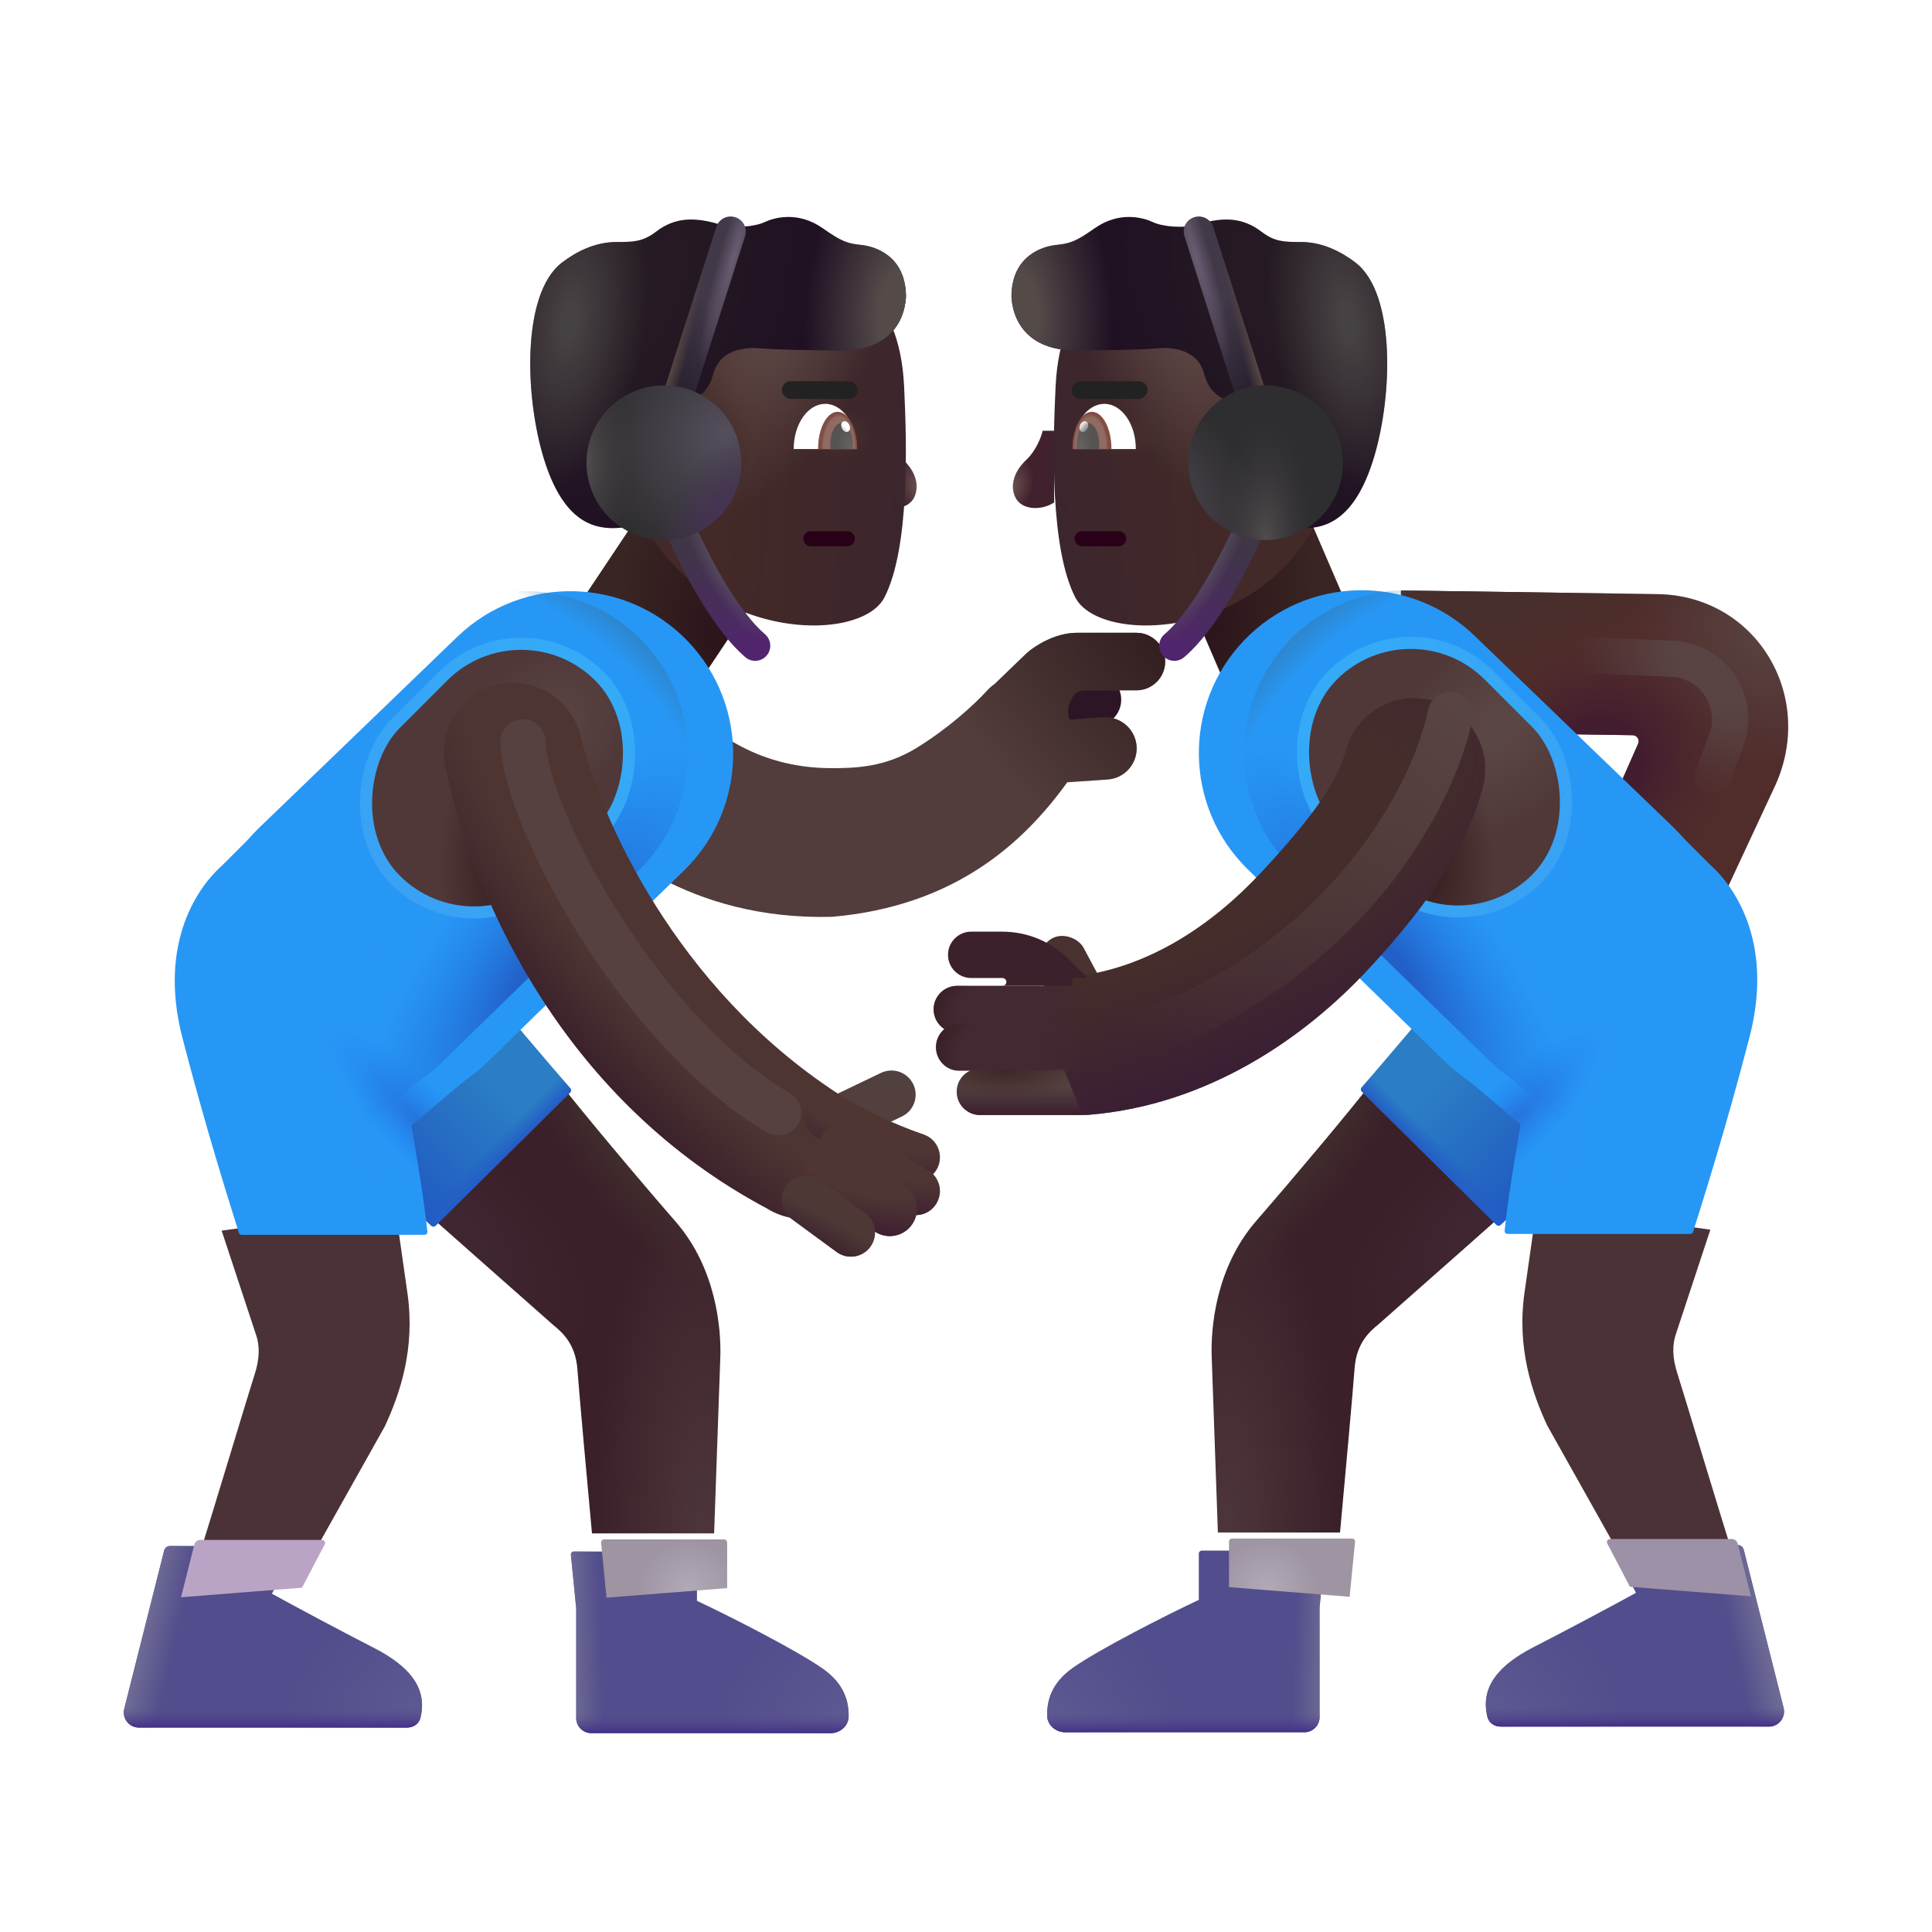 <svg width="32" height="32" viewBox="0 0 32 32" fill="none" xmlns="http://www.w3.org/2000/svg">
<rect x="19.316" y="9.068" width="2.371" height="3.351" transform="rotate(-23.31 19.316 9.068)" fill="url(#paint0_radial_3987_23629)"/>
<rect width="2.371" height="3.351" transform="matrix(-0.832 -0.555 -0.555 0.832 12.849 9.402)" fill="url(#paint1_radial_3987_23629)"/>
<path d="M11.694 8.124L11.477 6.559C11.096 6.616 10.804 6.944 10.804 7.34C10.804 7.777 11.158 8.13 11.595 8.13C11.629 8.13 11.662 8.128 11.694 8.124Z" fill="url(#paint2_radial_3987_23629)"/>
<g filter="url(#filter0_i_3987_23629)">
<path d="M16.471 11.457L15.879 12.026L16.177 13.141L17.602 12.636L17.523 12.519C17.461 12.427 17.451 12.309 17.498 12.208L17.528 12.144C17.562 12.072 17.635 12.026 17.714 12.026H18.133C18.375 12.026 18.571 11.831 18.571 11.589C18.571 11.348 18.375 11.152 18.133 11.152H17.227C16.894 11.152 16.584 11.355 16.471 11.457Z" fill="#2C1524"/>
</g>
<g filter="url(#filter1_ii_3987_23629)">
<path d="M16.074 11.629L16.61 11.113C16.733 11.003 17.071 10.781 17.434 10.781H18.422C18.685 10.781 18.899 10.995 18.899 11.258C18.899 11.521 18.685 11.734 18.422 11.734H17.556C17.47 11.734 17.391 11.785 17.354 11.863L17.321 11.932C17.278 12.024 17.278 12.13 17.319 12.22L17.876 12.182C18.16 12.162 18.406 12.377 18.426 12.661C18.445 12.945 18.231 13.191 17.947 13.211L17.277 13.257C16.538 14.283 15.393 15.313 13.375 15.486C10.989 15.543 9.663 14.304 9.117 13.795C9.077 13.757 9.041 13.723 9.009 13.694C8.965 13.655 8.931 13.624 8.906 13.603C8.418 13.197 8.351 12.472 8.757 11.984C9.162 11.495 9.887 11.428 10.376 11.834C10.399 11.853 10.453 11.821 10.509 11.788C10.573 11.75 10.641 11.71 10.672 11.738C10.726 11.785 10.782 11.836 10.843 11.892C11.339 12.346 12.078 13.023 13.375 13.023C13.766 13.023 14.259 13.01 14.783 12.687C15.293 12.373 15.72 11.988 15.95 11.738C15.993 11.691 16.035 11.655 16.074 11.629Z" fill="#523D3C"/>
<path d="M16.074 11.629L16.61 11.113C16.733 11.003 17.071 10.781 17.434 10.781H18.422C18.685 10.781 18.899 10.995 18.899 11.258C18.899 11.521 18.685 11.734 18.422 11.734H17.556C17.47 11.734 17.391 11.785 17.354 11.863L17.321 11.932C17.278 12.024 17.278 12.13 17.319 12.22L17.876 12.182C18.16 12.162 18.406 12.377 18.426 12.661C18.445 12.945 18.231 13.191 17.947 13.211L17.277 13.257C16.538 14.283 15.393 15.313 13.375 15.486C10.989 15.543 9.663 14.304 9.117 13.795C9.077 13.757 9.041 13.723 9.009 13.694C8.965 13.655 8.931 13.624 8.906 13.603C8.418 13.197 8.351 12.472 8.757 11.984C9.162 11.495 9.887 11.428 10.376 11.834C10.399 11.853 10.453 11.821 10.509 11.788C10.573 11.75 10.641 11.71 10.672 11.738C10.726 11.785 10.782 11.836 10.843 11.892C11.339 12.346 12.078 13.023 13.375 13.023C13.766 13.023 14.259 13.01 14.783 12.687C15.293 12.373 15.72 11.988 15.95 11.738C15.993 11.691 16.035 11.655 16.074 11.629Z" fill="url(#paint3_radial_3987_23629)"/>
</g>
<path d="M9.172 21.953L7.133 20.148L9.289 17.961C9.637 18.41 10.512 19.457 11.192 20.238C11.862 21.008 11.95 22.008 11.93 22.5L11.828 25.398H9.805C9.737 24.664 9.594 23.091 9.563 22.672C9.531 22.253 9.301 22.059 9.172 21.953Z" fill="url(#paint4_radial_3987_23629)"/>
<path d="M9.172 21.953L7.133 20.148L9.289 17.961C9.637 18.41 10.512 19.457 11.192 20.238C11.862 21.008 11.95 22.008 11.93 22.5L11.828 25.398H9.805C9.737 24.664 9.594 23.091 9.563 22.672C9.531 22.253 9.301 22.059 9.172 21.953Z" fill="url(#paint5_radial_3987_23629)"/>
<path d="M9.172 21.953L7.133 20.148L9.289 17.961C9.637 18.41 10.512 19.457 11.192 20.238C11.862 21.008 11.95 22.008 11.93 22.5L11.828 25.398H9.805C9.737 24.664 9.594 23.091 9.563 22.672C9.531 22.253 9.301 22.059 9.172 21.953Z" fill="url(#paint6_radial_3987_23629)"/>
<path d="M7.145 20.303L6.063 19.297L4.914 18.273L8.047 16.367C8.291 16.678 9.062 17.581 9.447 18.027C9.464 18.047 9.462 18.077 9.444 18.095L7.214 20.302C7.195 20.321 7.164 20.322 7.145 20.303Z" fill="url(#paint7_linear_3987_23629)"/>
<path d="M7.145 20.303L6.063 19.297L4.914 18.273L8.047 16.367C8.291 16.678 9.062 17.581 9.447 18.027C9.464 18.047 9.462 18.077 9.444 18.095L7.214 20.302C7.195 20.321 7.164 20.322 7.145 20.303Z" fill="url(#paint8_linear_3987_23629)"/>
<path d="M7.145 20.303L6.063 19.297L4.914 18.273L8.047 16.367C8.291 16.678 9.062 17.581 9.447 18.027C9.464 18.047 9.462 18.077 9.444 18.095L7.214 20.302C7.195 20.321 7.164 20.322 7.145 20.303Z" fill="url(#paint9_linear_3987_23629)"/>
<g filter="url(#filter2_ii_3987_23629)">
<path d="M3.891 22.109L3.321 20.383L6.196 19.992C6.209 20.086 6.267 20.503 6.399 21.422C6.53 22.341 6.274 23.086 6.024 23.625L4.805 25.797H2.938C3.183 25.026 3.781 23.027 3.867 22.766C3.953 22.504 3.953 22.285 3.891 22.109Z" fill="#4B3236"/>
</g>
<g filter="url(#filter3_i_3987_23629)">
<path d="M6.826 10.546C7.902 9.51 9.615 9.546 10.647 10.626C11.668 11.695 11.638 13.387 10.579 14.419L7.317 17.597C6.241 18.645 4.517 18.618 3.475 17.537C2.437 16.459 2.469 14.744 3.547 13.706L6.826 10.546Z" fill="#2797F6"/>
</g>
<g filter="url(#filter4_i_3987_23629)">
<path d="M2.928 14.336L3.592 13.672L7.272 17.625L6.061 18.641C6.061 18.641 6.254 19.684 6.329 20.398C6.332 20.428 6.309 20.453 6.28 20.453H3.254C3.232 20.453 3.213 20.439 3.207 20.419C3.047 19.913 2.642 18.627 2.269 17.18C1.86 15.588 2.556 14.662 2.928 14.336Z" fill="#2797F6"/>
<path d="M2.928 14.336L3.592 13.672L7.272 17.625L6.061 18.641C6.061 18.641 6.254 19.684 6.329 20.398C6.332 20.428 6.309 20.453 6.28 20.453H3.254C3.232 20.453 3.213 20.439 3.207 20.419C3.047 19.913 2.642 18.627 2.269 17.18C1.86 15.588 2.556 14.662 2.928 14.336Z" fill="url(#paint10_radial_3987_23629)"/>
</g>
<path d="M10.647 10.626C9.615 9.546 7.901 9.51 6.826 10.546L3.592 13.672L3.547 13.706C3.48 13.77 3.418 13.836 3.359 13.905L2.928 14.336C2.556 14.662 1.86 15.588 2.269 17.18C2.641 18.627 3.047 19.913 3.207 20.419C3.21 20.43 3.217 20.439 3.226 20.445C3.235 20.45 3.244 20.453 3.254 20.453H6.279C6.309 20.453 6.332 20.428 6.329 20.398C6.255 19.684 6.061 18.641 6.061 18.641L6.937 17.906C7.07 17.816 7.197 17.713 7.317 17.597L10.578 14.419C11.638 13.387 11.668 11.695 10.647 10.626Z" fill="url(#paint11_radial_3987_23629)"/>
<path d="M10.647 10.626C9.615 9.546 7.901 9.51 6.826 10.546L3.592 13.672L3.547 13.706C3.48 13.77 3.418 13.836 3.359 13.905L2.928 14.336C2.556 14.662 1.86 15.588 2.269 17.18C2.641 18.627 3.047 19.913 3.207 20.419C3.21 20.43 3.217 20.439 3.226 20.445C3.235 20.45 3.244 20.453 3.254 20.453H6.279C6.309 20.453 6.332 20.428 6.329 20.398C6.255 19.684 6.061 18.641 6.061 18.641L6.937 17.906C7.07 17.816 7.197 17.713 7.317 17.597L10.578 14.419C11.638 13.387 11.668 11.695 10.647 10.626Z" fill="url(#paint12_radial_3987_23629)"/>
<g filter="url(#filter5_i_3987_23629)">
<path d="M2.919 25.482L2.258 28.103C2.219 28.261 2.338 28.414 2.501 28.414H6.942C7.044 28.414 7.138 28.354 7.163 28.255C7.289 27.752 6.966 27.39 6.399 27.098C5.982 26.884 5.105 26.419 4.704 26.197L5.079 25.479C5.097 25.446 5.073 25.406 5.035 25.406H3.016C2.97 25.406 2.93 25.437 2.919 25.482Z" fill="#524D8C"/>
<path d="M2.919 25.482L2.258 28.103C2.219 28.261 2.338 28.414 2.501 28.414H6.942C7.044 28.414 7.138 28.354 7.163 28.255C7.289 27.752 6.966 27.39 6.399 27.098C5.982 26.884 5.105 26.419 4.704 26.197L5.079 25.479C5.097 25.446 5.073 25.406 5.035 25.406H3.016C2.97 25.406 2.93 25.437 2.919 25.482Z" fill="url(#paint13_linear_3987_23629)"/>
<path d="M2.919 25.482L2.258 28.103C2.219 28.261 2.338 28.414 2.501 28.414H6.942C7.044 28.414 7.138 28.354 7.163 28.255C7.289 27.752 6.966 27.39 6.399 27.098C5.982 26.884 5.105 26.419 4.704 26.197L5.079 25.479C5.097 25.446 5.073 25.406 5.035 25.406H3.016C2.97 25.406 2.93 25.437 2.919 25.482Z" fill="url(#paint14_radial_3987_23629)"/>
<path d="M2.919 25.482L2.258 28.103C2.219 28.261 2.338 28.414 2.501 28.414H6.942C7.044 28.414 7.138 28.354 7.163 28.255C7.289 27.752 6.966 27.39 6.399 27.098C5.982 26.884 5.105 26.419 4.704 26.197L5.079 25.479C5.097 25.446 5.073 25.406 5.035 25.406H3.016C2.97 25.406 2.93 25.437 2.919 25.482Z" fill="url(#paint15_linear_3987_23629)"/>
</g>
<g filter="url(#filter6_i_3987_23629)">
<path d="M4.703 26.197L5.079 25.479C5.096 25.446 5.073 25.406 5.035 25.406H3.016C2.97 25.406 2.93 25.437 2.919 25.482L2.698 26.356L4.703 26.197Z" fill="#BAA4C5"/>
</g>
<g filter="url(#filter7_i_3987_23629)">
<path d="M9.844 26.343L9.756 25.453C9.753 25.424 9.776 25.398 9.806 25.398H11.794C11.822 25.398 11.844 25.421 11.844 25.448V26.215C12.403 26.477 13.471 27.022 13.918 27.332C14.296 27.593 14.359 27.895 14.356 28.133C14.353 28.288 14.213 28.406 14.058 28.406H10.094C9.956 28.406 9.844 28.294 9.844 28.156V26.343Z" fill="#524D8C"/>
<path d="M9.844 26.343L9.756 25.453C9.753 25.424 9.776 25.398 9.806 25.398H11.794C11.822 25.398 11.844 25.421 11.844 25.448V26.215C12.403 26.477 13.471 27.022 13.918 27.332C14.296 27.593 14.359 27.895 14.356 28.133C14.353 28.288 14.213 28.406 14.058 28.406H10.094C9.956 28.406 9.844 28.294 9.844 28.156V26.343Z" fill="url(#paint16_linear_3987_23629)"/>
<path d="M9.844 26.343L9.756 25.453C9.753 25.424 9.776 25.398 9.806 25.398H11.794C11.822 25.398 11.844 25.421 11.844 25.448V26.215C12.403 26.477 13.471 27.022 13.918 27.332C14.296 27.593 14.359 27.895 14.356 28.133C14.353 28.288 14.213 28.406 14.058 28.406H10.094C9.956 28.406 9.844 28.294 9.844 28.156V26.343Z" fill="url(#paint17_radial_3987_23629)"/>
<path d="M9.844 26.343L9.756 25.453C9.753 25.424 9.776 25.398 9.806 25.398H11.794C11.822 25.398 11.844 25.421 11.844 25.448V26.215C12.403 26.477 13.471 27.022 13.918 27.332C14.296 27.593 14.359 27.895 14.356 28.133C14.353 28.288 14.213 28.406 14.058 28.406H10.094C9.956 28.406 9.844 28.294 9.844 28.156V26.343Z" fill="url(#paint18_linear_3987_23629)"/>
</g>
<g filter="url(#filter8_i_3987_23629)">
<path d="M11.844 26.204V25.448C11.844 25.43 11.834 25.414 11.819 25.405C11.812 25.401 11.803 25.398 11.794 25.398H9.805C9.776 25.398 9.753 25.424 9.756 25.453L9.844 26.343V26.363L11.844 26.204Z" fill="url(#paint19_radial_3987_23629)"/>
</g>
<g filter="url(#filter9_f_3987_23629)">
<rect x="8.633" y="10.046" width="3.464" height="4.574" rx="1.732" transform="rotate(45 8.633 10.046)" stroke="url(#paint20_linear_3987_23629)" stroke-width="0.4"/>
</g>
<rect x="8.633" y="10.046" width="3.464" height="4.574" rx="1.732" transform="rotate(45 8.633 10.046)" fill="url(#paint21_radial_3987_23629)"/>
<rect x="8.633" y="10.046" width="3.464" height="4.574" rx="1.732" transform="rotate(45 8.633 10.046)" fill="url(#paint22_radial_3987_23629)"/>
<g filter="url(#filter10_i_3987_23629)">
<path fill-rule="evenodd" clip-rule="evenodd" d="M15.127 18.109C15.222 18.308 15.138 18.547 14.939 18.642L13.943 19.119C13.743 19.214 13.505 19.13 13.409 18.93C13.314 18.731 13.398 18.492 13.597 18.397L14.593 17.92C14.793 17.825 15.031 17.909 15.127 18.109Z" fill="#52403E"/>
</g>
<path fill-rule="evenodd" clip-rule="evenodd" d="M8.229 11.343C8.846 11.194 9.468 11.573 9.618 12.19C9.948 13.551 11.188 16.352 13.86 18.102C14.399 18.437 14.625 19.107 14.289 19.646C13.954 20.186 13.245 20.351 12.705 20.016C9.414 18.266 7.891 15.039 7.382 12.732C7.233 12.115 7.612 11.493 8.229 11.343Z" fill="#4E3532"/>
<path fill-rule="evenodd" clip-rule="evenodd" d="M8.229 11.343C8.846 11.194 9.468 11.573 9.618 12.19C9.948 13.551 11.188 16.352 13.86 18.102C14.399 18.437 14.625 19.107 14.289 19.646C13.954 20.186 13.245 20.351 12.705 20.016C9.414 18.266 7.891 15.039 7.382 12.732C7.233 12.115 7.612 11.493 8.229 11.343Z" fill="url(#paint23_radial_3987_23629)"/>
<path fill-rule="evenodd" clip-rule="evenodd" d="M13.373 18.277C13.488 18.088 13.733 18.028 13.922 18.142C14.327 18.387 14.782 18.613 15.298 18.79C15.507 18.861 15.618 19.089 15.547 19.298C15.475 19.507 15.248 19.618 15.039 19.546C14.461 19.348 13.955 19.097 13.508 18.826C13.319 18.712 13.259 18.466 13.373 18.277Z" fill="#4F3633"/>
<path fill-rule="evenodd" clip-rule="evenodd" d="M13.373 18.277C13.488 18.088 13.733 18.028 13.922 18.142C14.327 18.387 14.782 18.613 15.298 18.79C15.507 18.861 15.618 19.089 15.547 19.298C15.475 19.507 15.248 19.618 15.039 19.546C14.461 19.348 13.955 19.097 13.508 18.826C13.319 18.712 13.259 18.466 13.373 18.277Z" fill="url(#paint24_radial_3987_23629)"/>
<path fill-rule="evenodd" clip-rule="evenodd" d="M13.609 18.809C13.721 18.618 13.966 18.555 14.156 18.667L15.371 19.382C15.562 19.494 15.625 19.739 15.513 19.929C15.401 20.12 15.156 20.183 14.966 20.071L13.751 19.356C13.56 19.244 13.497 18.999 13.609 18.809Z" fill="#4F3633"/>
<path fill-rule="evenodd" clip-rule="evenodd" d="M13.609 18.809C13.721 18.618 13.966 18.555 14.156 18.667L15.371 19.382C15.562 19.494 15.625 19.739 15.513 19.929C15.401 20.12 15.156 20.183 14.966 20.071L13.751 19.356C13.56 19.244 13.497 18.999 13.609 18.809Z" fill="url(#paint25_radial_3987_23629)"/>
<path fill-rule="evenodd" clip-rule="evenodd" d="M13.393 19.116C13.532 18.91 13.811 18.855 14.017 18.994L14.99 19.651C15.196 19.79 15.25 20.069 15.111 20.275C14.972 20.481 14.693 20.536 14.487 20.397L13.514 19.74C13.308 19.601 13.254 19.322 13.393 19.116Z" fill="#4F3633"/>
<path fill-rule="evenodd" clip-rule="evenodd" d="M13.393 19.116C13.532 18.91 13.811 18.855 14.017 18.994L14.99 19.651C15.196 19.79 15.25 20.069 15.111 20.275C14.972 20.481 14.693 20.536 14.487 20.397L13.514 19.74C13.308 19.601 13.254 19.322 13.393 19.116Z" fill="url(#paint26_radial_3987_23629)"/>
<path fill-rule="evenodd" clip-rule="evenodd" d="M13.025 19.631C13.156 19.453 13.406 19.414 13.585 19.545L14.331 20.092C14.509 20.222 14.547 20.473 14.417 20.651C14.286 20.829 14.036 20.867 13.858 20.737L13.112 20.19C12.933 20.059 12.895 19.809 13.025 19.631Z" fill="#4D3836"/>
<path fill-rule="evenodd" clip-rule="evenodd" d="M13.025 19.631C13.156 19.453 13.406 19.414 13.585 19.545L14.331 20.092C14.509 20.222 14.547 20.473 14.417 20.651C14.286 20.829 14.036 20.867 13.858 20.737L13.112 20.19C12.933 20.059 12.895 19.809 13.025 19.631Z" fill="url(#paint27_linear_3987_23629)"/>
<path fill-rule="evenodd" clip-rule="evenodd" d="M27.133 12.318C27.162 12.252 27.115 12.178 27.043 12.177L23.17 12.12L23.205 9.78L27.454 9.841C29.108 9.864 30.108 11.566 29.374 13.074L28.188 15.619L26.126 14.6L27.133 12.318Z" fill="url(#paint28_radial_3987_23629)"/>
<path fill-rule="evenodd" clip-rule="evenodd" d="M27.133 12.318C27.162 12.252 27.115 12.178 27.043 12.177L23.17 12.12L23.205 9.78L27.454 9.841C29.108 9.864 30.108 11.566 29.374 13.074L28.188 15.619L26.126 14.6L27.133 12.318Z" fill="url(#paint29_radial_3987_23629)"/>
<path fill-rule="evenodd" clip-rule="evenodd" d="M27.133 12.318C27.162 12.252 27.115 12.178 27.043 12.177L23.17 12.12L23.205 9.78L27.454 9.841C29.108 9.864 30.108 11.566 29.374 13.074L28.188 15.619L26.126 14.6L27.133 12.318Z" fill="url(#paint30_linear_3987_23629)"/>
<rect x="17.093" y="15.721" width="0.764" height="1.4" rx="0.382" transform="rotate(-28.166 17.093 15.721)" fill="#49322F"/>
<path d="M22.828 21.938L24.867 20.133L22.711 17.945C22.363 18.395 21.488 19.441 20.808 20.223C20.138 20.993 20.05 21.992 20.07 22.484L20.172 25.383H22.195C22.263 24.648 22.406 23.075 22.437 22.656C22.468 22.238 22.699 22.043 22.828 21.938Z" fill="url(#paint31_radial_3987_23629)"/>
<path d="M22.828 21.938L24.867 20.133L22.711 17.945C22.363 18.395 21.488 19.441 20.808 20.223C20.138 20.993 20.05 21.992 20.07 22.484L20.172 25.383H22.195C22.263 24.648 22.406 23.075 22.437 22.656C22.468 22.238 22.699 22.043 22.828 21.938Z" fill="url(#paint32_radial_3987_23629)"/>
<path d="M22.828 21.938L24.867 20.133L22.711 17.945C22.363 18.395 21.488 19.441 20.808 20.223C20.138 20.993 20.05 21.992 20.07 22.484L20.172 25.383H22.195C22.263 24.648 22.406 23.075 22.437 22.656C22.468 22.238 22.699 22.043 22.828 21.938Z" fill="url(#paint33_radial_3987_23629)"/>
<path d="M24.855 20.288L25.937 19.281L27.086 18.258L23.953 16.352C23.709 16.662 22.938 17.565 22.553 18.012C22.536 18.032 22.538 18.061 22.556 18.08L24.786 20.287C24.805 20.305 24.836 20.306 24.855 20.288Z" fill="url(#paint34_linear_3987_23629)"/>
<path d="M24.855 20.288L25.937 19.281L27.086 18.258L23.953 16.352C23.709 16.662 22.938 17.565 22.553 18.012C22.536 18.032 22.538 18.061 22.556 18.08L24.786 20.287C24.805 20.305 24.836 20.306 24.855 20.288Z" fill="url(#paint35_linear_3987_23629)"/>
<path d="M24.855 20.288L25.937 19.281L27.086 18.258L23.953 16.352C23.709 16.662 22.938 17.565 22.553 18.012C22.536 18.032 22.538 18.061 22.556 18.08L24.786 20.287C24.805 20.305 24.836 20.306 24.855 20.288Z" fill="url(#paint36_linear_3987_23629)"/>
<g filter="url(#filter11_ii_3987_23629)">
<path d="M28.109 22.094L28.679 20.367L25.804 19.977C25.791 20.07 25.733 20.488 25.601 21.406C25.47 22.325 25.726 23.07 25.976 23.609L27.195 25.781H29.062C28.817 25.01 28.218 23.012 28.133 22.75C28.047 22.488 28.047 22.27 28.109 22.094Z" fill="#4B3236"/>
</g>
<g filter="url(#filter12_i_3987_23629)">
<path d="M25.174 10.531C24.098 9.494 22.385 9.53 21.353 10.61C20.332 11.679 20.362 13.372 21.422 14.404L24.683 17.582C25.759 18.63 27.483 18.603 28.525 17.521C29.563 16.443 29.531 14.728 28.453 13.69L25.174 10.531Z" fill="#2797F6"/>
</g>
<g filter="url(#filter13_i_3987_23629)">
<path d="M29.072 14.32L28.408 13.656L24.728 17.609L25.939 18.625C25.939 18.625 25.746 19.668 25.671 20.383C25.668 20.412 25.691 20.438 25.72 20.438H28.746C28.767 20.438 28.787 20.424 28.793 20.403C28.953 19.898 29.358 18.611 29.731 17.164C30.14 15.572 29.444 14.646 29.072 14.32Z" fill="#2797F6"/>
<path d="M29.072 14.32L28.408 13.656L24.728 17.609L25.939 18.625C25.939 18.625 25.746 19.668 25.671 20.383C25.668 20.412 25.691 20.438 25.72 20.438H28.746C28.767 20.438 28.787 20.424 28.793 20.403C28.953 19.898 29.358 18.611 29.731 17.164C30.14 15.572 29.444 14.646 29.072 14.32Z" fill="url(#paint37_radial_3987_23629)"/>
</g>
<path d="M21.353 10.61C22.385 9.53 24.099 9.494 25.174 10.531L28.408 13.656L28.453 13.69C28.52 13.754 28.582 13.821 28.641 13.89L29.072 14.32C29.444 14.646 30.14 15.572 29.731 17.164C29.359 18.611 28.953 19.898 28.793 20.403C28.79 20.414 28.783 20.423 28.774 20.429C28.765 20.435 28.756 20.438 28.746 20.438H25.721C25.691 20.438 25.668 20.412 25.671 20.383C25.745 19.668 25.939 18.625 25.939 18.625L25.063 17.89C24.93 17.801 24.803 17.698 24.683 17.582L21.422 14.404C20.362 13.372 20.332 11.679 21.353 10.61Z" fill="url(#paint38_radial_3987_23629)"/>
<path d="M21.353 10.61C22.385 9.53 24.099 9.494 25.174 10.531L28.408 13.656L28.453 13.69C28.52 13.754 28.582 13.821 28.641 13.89L29.072 14.32C29.444 14.646 30.14 15.572 29.731 17.164C29.359 18.611 28.953 19.898 28.793 20.403C28.79 20.414 28.783 20.423 28.774 20.429C28.765 20.435 28.756 20.438 28.746 20.438H25.721C25.691 20.438 25.668 20.412 25.671 20.383C25.745 19.668 25.939 18.625 25.939 18.625L25.063 17.89C24.93 17.801 24.803 17.698 24.683 17.582L21.422 14.404C20.362 13.372 20.332 11.679 21.353 10.61Z" fill="url(#paint39_radial_3987_23629)"/>
<g filter="url(#filter14_i_3987_23629)">
<path d="M29.081 25.466L29.742 28.087C29.781 28.245 29.662 28.398 29.499 28.398H25.058C24.956 28.398 24.862 28.338 24.837 28.24C24.711 27.736 25.034 27.374 25.601 27.082C26.018 26.869 26.895 26.404 27.297 26.182L26.921 25.464C26.903 25.43 26.927 25.391 26.965 25.391H28.984C29.03 25.391 29.07 25.422 29.081 25.466Z" fill="#524D8C"/>
<path d="M29.081 25.466L29.742 28.087C29.781 28.245 29.662 28.398 29.499 28.398H25.058C24.956 28.398 24.862 28.338 24.837 28.24C24.711 27.736 25.034 27.374 25.601 27.082C26.018 26.869 26.895 26.404 27.297 26.182L26.921 25.464C26.903 25.43 26.927 25.391 26.965 25.391H28.984C29.03 25.391 29.07 25.422 29.081 25.466Z" fill="url(#paint40_linear_3987_23629)"/>
<path d="M29.081 25.466L29.742 28.087C29.781 28.245 29.662 28.398 29.499 28.398H25.058C24.956 28.398 24.862 28.338 24.837 28.24C24.711 27.736 25.034 27.374 25.601 27.082C26.018 26.869 26.895 26.404 27.297 26.182L26.921 25.464C26.903 25.43 26.927 25.391 26.965 25.391H28.984C29.03 25.391 29.07 25.422 29.081 25.466Z" fill="url(#paint41_radial_3987_23629)"/>
<path d="M29.081 25.466L29.742 28.087C29.781 28.245 29.662 28.398 29.499 28.398H25.058C24.956 28.398 24.862 28.338 24.837 28.24C24.711 27.736 25.034 27.374 25.601 27.082C26.018 26.869 26.895 26.404 27.297 26.182L26.921 25.464C26.903 25.43 26.927 25.391 26.965 25.391H28.984C29.03 25.391 29.07 25.422 29.081 25.466Z" fill="url(#paint42_linear_3987_23629)"/>
</g>
<g filter="url(#filter15_i_3987_23629)">
<path d="M27.297 26.182L26.921 25.464C26.904 25.43 26.927 25.391 26.965 25.391H28.984C29.03 25.391 29.07 25.422 29.081 25.466L29.302 26.34L27.297 26.182Z" fill="#9D91A7"/>
</g>
<g filter="url(#filter16_i_3987_23629)">
<path d="M22.156 26.328L22.244 25.438C22.247 25.408 22.224 25.383 22.194 25.383H20.206C20.178 25.383 20.156 25.405 20.156 25.433V26.199C19.597 26.461 18.529 27.006 18.082 27.316C17.704 27.578 17.641 27.88 17.644 28.118C17.647 28.273 17.787 28.391 17.942 28.391H21.906C22.044 28.391 22.156 28.279 22.156 28.141V26.328Z" fill="#524D8C"/>
<path d="M22.156 26.328L22.244 25.438C22.247 25.408 22.224 25.383 22.194 25.383H20.206C20.178 25.383 20.156 25.405 20.156 25.433V26.199C19.597 26.461 18.529 27.006 18.082 27.316C17.704 27.578 17.641 27.88 17.644 28.118C17.647 28.273 17.787 28.391 17.942 28.391H21.906C22.044 28.391 22.156 28.279 22.156 28.141V26.328Z" fill="url(#paint43_linear_3987_23629)"/>
<path d="M22.156 26.328L22.244 25.438C22.247 25.408 22.224 25.383 22.194 25.383H20.206C20.178 25.383 20.156 25.405 20.156 25.433V26.199C19.597 26.461 18.529 27.006 18.082 27.316C17.704 27.578 17.641 27.88 17.644 28.118C17.647 28.273 17.787 28.391 17.942 28.391H21.906C22.044 28.391 22.156 28.279 22.156 28.141V26.328Z" fill="url(#paint44_radial_3987_23629)"/>
<path d="M22.156 26.328L22.244 25.438C22.247 25.408 22.224 25.383 22.194 25.383H20.206C20.178 25.383 20.156 25.405 20.156 25.433V26.199C19.597 26.461 18.529 27.006 18.082 27.316C17.704 27.578 17.641 27.88 17.644 28.118C17.647 28.273 17.787 28.391 17.942 28.391H21.906C22.044 28.391 22.156 28.279 22.156 28.141V26.328Z" fill="url(#paint45_linear_3987_23629)"/>
</g>
<g filter="url(#filter17_i_3987_23629)">
<path d="M20.156 26.188V25.433C20.156 25.415 20.166 25.398 20.181 25.39C20.188 25.385 20.197 25.383 20.206 25.383H22.195C22.224 25.383 22.247 25.408 22.244 25.438L22.156 26.328V26.348L20.156 26.188Z" fill="url(#paint46_radial_3987_23629)"/>
</g>
<g filter="url(#filter18_f_3987_23629)">
<rect width="3.464" height="4.574" rx="1.732" transform="matrix(-0.707 0.707 0.707 0.707 23.367 10.031)" stroke="url(#paint47_linear_3987_23629)" stroke-width="0.4"/>
</g>
<rect width="3.464" height="4.574" rx="1.732" transform="matrix(-0.707 0.707 0.707 0.707 23.367 10.031)" fill="url(#paint48_radial_3987_23629)"/>
<rect width="3.464" height="4.574" rx="1.732" transform="matrix(-0.707 0.707 0.707 0.707 23.367 10.031)" fill="url(#paint49_radial_3987_23629)"/>
<path fill-rule="evenodd" clip-rule="evenodd" d="M23.727 11.603C24.354 11.771 24.727 12.414 24.56 13.041C24.31 13.979 23.734 14.901 22.667 16.049C21.592 17.207 19.996 18.298 18.052 18.463C17.405 18.518 16.836 18.038 16.781 17.392C16.727 16.745 17.145 16.23 17.791 16.175C18.998 16.034 20.053 15.35 20.904 14.434C21.763 13.51 22.157 12.933 22.289 12.436C22.456 11.809 23.1 11.436 23.727 11.603Z" fill="#452D2B"/>
<path fill-rule="evenodd" clip-rule="evenodd" d="M23.727 11.603C24.354 11.771 24.727 12.414 24.56 13.041C24.31 13.979 23.734 14.901 22.667 16.049C21.592 17.207 19.996 18.298 18.052 18.463C17.405 18.518 16.836 18.038 16.781 17.392C16.727 16.745 17.145 16.23 17.791 16.175C18.998 16.034 20.053 15.35 20.904 14.434C21.763 13.51 22.157 12.933 22.289 12.436C22.456 11.809 23.1 11.436 23.727 11.603Z" fill="url(#paint50_radial_3987_23629)"/>
<path d="M15.464 16.718C15.464 16.503 15.639 16.328 15.854 16.328H17.886V17.108H15.854C15.639 17.108 15.464 16.934 15.464 16.718Z" fill="url(#paint51_linear_3987_23629)"/>
<path d="M15.464 16.718C15.464 16.503 15.639 16.328 15.854 16.328H17.886V17.108H15.854C15.639 17.108 15.464 16.934 15.464 16.718Z" fill="url(#paint52_radial_3987_23629)"/>
<path d="M15.846 18.082C15.846 17.87 16.019 17.698 16.232 17.698H17.617L17.925 18.468H16.232C16.019 18.468 15.846 18.295 15.846 18.082Z" fill="#544241"/>
<path d="M15.846 18.082C15.846 17.87 16.019 17.698 16.232 17.698H17.617L17.925 18.468H16.232C16.019 18.468 15.846 18.295 15.846 18.082Z" fill="url(#paint53_linear_3987_23629)"/>
<path d="M15.846 18.082C15.846 17.87 16.019 17.698 16.232 17.698H17.617L17.925 18.468H16.232C16.019 18.468 15.846 18.295 15.846 18.082Z" fill="url(#paint54_radial_3987_23629)"/>
<path d="M15.503 17.345C15.503 17.13 15.675 16.955 15.887 16.955H17.886V17.735H15.887C15.675 17.735 15.503 17.561 15.503 17.345Z" fill="url(#paint55_linear_3987_23629)"/>
<path d="M15.503 17.345C15.503 17.13 15.675 16.955 15.887 16.955H17.886V17.735H15.887C15.675 17.735 15.503 17.561 15.503 17.345Z" fill="url(#paint56_radial_3987_23629)"/>
<path d="M16.086 15.431C15.874 15.431 15.702 15.603 15.702 15.815C15.702 16.027 15.874 16.199 16.086 16.199H16.604C16.64 16.199 16.669 16.228 16.669 16.264C16.669 16.299 16.64 16.328 16.604 16.328H17.762V16.199L18.016 16.199L17.707 15.89C17.413 15.596 17.014 15.431 16.598 15.431H16.086Z" fill="#3C202B"/>
<path d="M11.682 8.112L11.464 6.539C11.082 6.596 10.789 6.926 10.789 7.324C10.789 7.763 11.144 8.118 11.582 8.118C11.616 8.118 11.649 8.116 11.682 8.112Z" fill="url(#paint57_radial_3987_23629)"/>
<path d="M11.682 8.112L11.464 6.539C11.082 6.596 10.789 6.926 10.789 7.324C10.789 7.763 11.144 8.118 11.582 8.118C11.616 8.118 11.649 8.116 11.682 8.112Z" fill="url(#paint58_linear_3987_23629)"/>
<g filter="url(#filter19_f_3987_23629)">
<path d="M8.66 12.289C8.733 13.664 10.692 17.164 12.895 18.43" stroke="#564040" stroke-width="0.75" stroke-linecap="round"/>
</g>
<g filter="url(#filter20_f_3987_23629)">
<path d="M24.02 11.836C23.759 13.148 22.282 16.08 18.457 17.305" stroke="url(#paint59_linear_3987_23629)" stroke-width="0.75" stroke-linecap="round"/>
</g>
<g filter="url(#filter21_f_3987_23629)">
<path d="M26.406 10.557C26.241 10.551 26.101 10.679 26.094 10.845C26.087 11.011 26.216 11.15 26.381 11.157L26.406 10.557ZM27.697 10.911L27.709 10.611L27.697 10.911ZM28.595 12.253L28.877 12.356V12.356L28.595 12.253ZM28.081 12.785C28.024 12.941 28.104 13.113 28.259 13.17C28.415 13.227 28.587 13.147 28.644 12.992L28.081 12.785ZM26.381 11.157L27.684 11.21L27.709 10.611L26.406 10.557L26.381 11.157ZM28.313 12.15L28.081 12.785L28.644 12.992L28.877 12.356L28.313 12.15ZM27.684 11.21C28.158 11.23 28.476 11.705 28.313 12.15L28.877 12.356C29.179 11.529 28.589 10.647 27.709 10.611L27.684 11.21Z" fill="url(#paint60_radial_3987_23629)"/>
</g>
<path d="M14.961 7.617C14.796 7.462 14.711 7.231 14.689 7.135H14.499V8.323C14.726 8.468 15.051 8.445 15.147 8.228C15.23 8.042 15.168 7.811 14.961 7.617Z" fill="url(#paint61_radial_3987_23629)"/>
<g filter="url(#filter22_i_3987_23629)">
<path d="M14.725 6.599C14.684 5.753 14.41 5.345 14.281 5.225H10.338L10.272 8.568C11.187 10.809 13.982 10.905 14.399 10.095C14.816 9.284 14.772 7.579 14.725 6.599Z" fill="url(#paint62_linear_3987_23629)"/>
<path d="M14.725 6.599C14.684 5.753 14.41 5.345 14.281 5.225H10.338L10.272 8.568C11.187 10.809 13.982 10.905 14.399 10.095C14.816 9.284 14.772 7.579 14.725 6.599Z" fill="url(#paint63_radial_3987_23629)"/>
<path d="M14.725 6.599C14.684 5.753 14.41 5.345 14.281 5.225H10.338L10.272 8.568C11.187 10.809 13.982 10.905 14.399 10.095C14.816 9.284 14.772 7.579 14.725 6.599Z" fill="url(#paint64_radial_3987_23629)"/>
<path d="M14.725 6.599C14.684 5.753 14.41 5.345 14.281 5.225H10.338L10.272 8.568C11.187 10.809 13.982 10.905 14.399 10.095C14.816 9.284 14.772 7.579 14.725 6.599Z" fill="url(#paint65_radial_3987_23629)"/>
</g>
<g filter="url(#filter23_ii_3987_23629)">
<path d="M14.05 5.804C14.743 5.804 15.073 5.412 15.106 4.92C15.106 4.227 14.577 4.08 14.372 4.058C14.14 4.033 14.05 4.008 13.728 3.781C13.318 3.492 12.923 3.604 12.766 3.678C12.609 3.753 12.263 3.79 12.015 3.715C11.602 3.592 11.28 3.596 10.963 3.839C10.742 4.008 10.579 4.008 10.315 4.008C9.952 4.008 9.643 4.171 9.411 4.347C8.717 4.872 8.796 6.679 9.139 7.694C9.466 8.665 9.96 8.779 10.373 8.742C10.869 8.697 10.996 8.321 11.07 8.007C11.13 7.756 11.282 6.961 11.351 6.7C11.494 6.634 11.806 6.609 11.912 6.2C12.018 5.79 12.432 5.743 12.713 5.771C12.883 5.787 13.356 5.804 14.05 5.804Z" fill="url(#paint66_radial_3987_23629)"/>
<path d="M14.05 5.804C14.743 5.804 15.073 5.412 15.106 4.92C15.106 4.227 14.577 4.08 14.372 4.058C14.14 4.033 14.05 4.008 13.728 3.781C13.318 3.492 12.923 3.604 12.766 3.678C12.609 3.753 12.263 3.79 12.015 3.715C11.602 3.592 11.28 3.596 10.963 3.839C10.742 4.008 10.579 4.008 10.315 4.008C9.952 4.008 9.643 4.171 9.411 4.347C8.717 4.872 8.796 6.679 9.139 7.694C9.466 8.665 9.96 8.779 10.373 8.742C10.869 8.697 10.996 8.321 11.07 8.007C11.13 7.756 11.282 6.961 11.351 6.7C11.494 6.634 11.806 6.609 11.912 6.2C12.018 5.79 12.432 5.743 12.713 5.771C12.883 5.787 13.356 5.804 14.05 5.804Z" fill="url(#paint67_radial_3987_23629)"/>
<path d="M14.05 5.804C14.743 5.804 15.073 5.412 15.106 4.92C15.106 4.227 14.577 4.08 14.372 4.058C14.14 4.033 14.05 4.008 13.728 3.781C13.318 3.492 12.923 3.604 12.766 3.678C12.609 3.753 12.263 3.79 12.015 3.715C11.602 3.592 11.28 3.596 10.963 3.839C10.742 4.008 10.579 4.008 10.315 4.008C9.952 4.008 9.643 4.171 9.411 4.347C8.717 4.872 8.796 6.679 9.139 7.694C9.466 8.665 9.96 8.779 10.373 8.742C10.869 8.697 10.996 8.321 11.07 8.007C11.13 7.756 11.282 6.961 11.351 6.7C11.494 6.634 11.806 6.609 11.912 6.2C12.018 5.79 12.432 5.743 12.713 5.771C12.883 5.787 13.356 5.804 14.05 5.804Z" fill="url(#paint68_radial_3987_23629)"/>
</g>
<path d="M11.798 8.136L11.587 6.615C11.217 6.67 10.934 6.989 10.934 7.374C10.934 7.798 11.277 8.141 11.701 8.141C11.734 8.141 11.766 8.139 11.798 8.136Z" fill="url(#paint69_radial_3987_23629)"/>
<path d="M11.798 8.136L11.587 6.615C11.217 6.67 10.934 6.989 10.934 7.374C10.934 7.798 11.277 8.141 11.701 8.141C11.734 8.141 11.766 8.139 11.798 8.136Z" fill="url(#paint70_linear_3987_23629)"/>
<path d="M14.19 7.438H13.146C13.146 7.024 13.38 6.689 13.668 6.689C13.957 6.689 14.19 7.024 14.19 7.438Z" fill="white"/>
<path d="M13.55 7.438L13.55 7.434C13.55 7.095 13.695 6.821 13.874 6.821C14.053 6.821 14.198 7.095 14.198 7.434L14.198 7.438H13.55Z" fill="url(#paint71_radial_3987_23629)"/>
<path d="M13.757 7.438C13.754 7.413 13.752 7.388 13.752 7.362C13.752 7.165 13.835 7.007 13.938 7.007C14.041 7.007 14.124 7.165 14.124 7.362C14.124 7.388 14.122 7.413 14.12 7.438H13.757Z" fill="url(#paint72_radial_3987_23629)"/>
<ellipse rx="0.068" ry="0.093" transform="matrix(-0.909 0.416 0.416 0.909 14.006 7.066)" fill="url(#paint73_linear_3987_23629)"/>
<path fill-rule="evenodd" clip-rule="evenodd" d="M12.178 3.598C12.309 3.64 12.382 3.781 12.34 3.912L11.391 6.881C11.349 7.012 11.208 7.085 11.076 7.043C10.945 7.001 10.873 6.86 10.915 6.729L11.864 3.76C11.906 3.628 12.046 3.556 12.178 3.598Z" fill="url(#paint74_linear_3987_23629)"/>
<path fill-rule="evenodd" clip-rule="evenodd" d="M12.178 3.598C12.309 3.64 12.382 3.781 12.34 3.912L11.391 6.881C11.349 7.012 11.208 7.085 11.076 7.043C10.945 7.001 10.873 6.86 10.915 6.729L11.864 3.76C11.906 3.628 12.046 3.556 12.178 3.598Z" fill="url(#paint75_radial_3987_23629)"/>
<path fill-rule="evenodd" clip-rule="evenodd" d="M12.178 3.598C12.309 3.64 12.382 3.781 12.34 3.912L11.391 6.881C11.349 7.012 11.208 7.085 11.076 7.043C10.945 7.001 10.873 6.86 10.915 6.729L11.864 3.76C11.906 3.628 12.046 3.556 12.178 3.598Z" fill="url(#paint76_radial_3987_23629)"/>
<path fill-rule="evenodd" clip-rule="evenodd" d="M11.102 8.354C11.229 8.302 11.375 8.364 11.427 8.492C11.528 8.739 11.712 9.137 11.938 9.53C12.168 9.929 12.426 10.297 12.671 10.505C12.775 10.595 12.788 10.753 12.698 10.858C12.609 10.963 12.451 10.975 12.346 10.886C12.034 10.619 11.74 10.189 11.505 9.78C11.266 9.365 11.072 8.946 10.964 8.68C10.912 8.552 10.974 8.406 11.102 8.354Z" fill="url(#paint77_linear_3987_23629)"/>
<path fill-rule="evenodd" clip-rule="evenodd" d="M11.102 8.354C11.229 8.302 11.375 8.364 11.427 8.492C11.528 8.739 11.712 9.137 11.938 9.53C12.168 9.929 12.426 10.297 12.671 10.505C12.775 10.595 12.788 10.753 12.698 10.858C12.609 10.963 12.451 10.975 12.346 10.886C12.034 10.619 11.74 10.189 11.505 9.78C11.266 9.365 11.072 8.946 10.964 8.68C10.912 8.552 10.974 8.406 11.102 8.354Z" fill="url(#paint78_radial_3987_23629)"/>
<circle cx="10.996" cy="7.664" r="1.281" fill="url(#paint79_radial_3987_23629)"/>
<circle cx="10.996" cy="7.664" r="1.281" fill="url(#paint80_radial_3987_23629)"/>
<circle cx="10.996" cy="7.664" r="1.281" fill="url(#paint81_radial_3987_23629)"/>
<g filter="url(#filter24_i_3987_23629)">
<rect x="12.95" y="6.414" width="1.258" height="0.293" rx="0.146" fill="#222222"/>
</g>
<path d="M13.305 8.923C13.305 8.854 13.361 8.799 13.429 8.799H14.036C14.105 8.799 14.16 8.854 14.16 8.923C14.16 8.991 14.105 9.047 14.036 9.047H13.429C13.361 9.047 13.305 8.991 13.305 8.923Z" fill="#280017"/>
<path d="M20.265 8.124L20.482 6.559C20.863 6.616 21.155 6.944 21.155 7.34C21.155 7.777 20.801 8.13 20.364 8.13C20.331 8.13 20.297 8.128 20.265 8.124Z" fill="url(#paint82_radial_3987_23629)"/>
<path d="M20.277 8.112L20.495 6.539C20.877 6.596 21.171 6.926 21.171 7.324C21.171 7.763 20.815 8.118 20.377 8.118C20.343 8.118 20.31 8.116 20.277 8.112Z" fill="url(#paint83_radial_3987_23629)"/>
<path d="M20.277 8.112L20.495 6.539C20.877 6.596 21.171 6.926 21.171 7.324C21.171 7.763 20.815 8.118 20.377 8.118C20.343 8.118 20.31 8.116 20.277 8.112Z" fill="url(#paint84_linear_3987_23629)"/>
<path d="M16.998 7.617C17.163 7.462 17.248 7.231 17.27 7.135H17.46V8.323C17.233 8.468 16.908 8.445 16.812 8.228C16.729 8.042 16.791 7.811 16.998 7.617Z" fill="url(#paint85_radial_3987_23629)"/>
<g filter="url(#filter25_i_3987_23629)">
<path d="M17.234 6.599C17.275 5.753 17.549 5.345 17.678 5.225H21.621L21.687 8.568C20.772 10.809 17.977 10.905 17.56 10.095C17.143 9.284 17.187 7.579 17.234 6.599Z" fill="url(#paint86_linear_3987_23629)"/>
<path d="M17.234 6.599C17.275 5.753 17.549 5.345 17.678 5.225H21.621L21.687 8.568C20.772 10.809 17.977 10.905 17.56 10.095C17.143 9.284 17.187 7.579 17.234 6.599Z" fill="url(#paint87_radial_3987_23629)"/>
<path d="M17.234 6.599C17.275 5.753 17.549 5.345 17.678 5.225H21.621L21.687 8.568C20.772 10.809 17.977 10.905 17.56 10.095C17.143 9.284 17.187 7.579 17.234 6.599Z" fill="url(#paint88_radial_3987_23629)"/>
<path d="M17.234 6.599C17.275 5.753 17.549 5.345 17.678 5.225H21.621L21.687 8.568C20.772 10.809 17.977 10.905 17.56 10.095C17.143 9.284 17.187 7.579 17.234 6.599Z" fill="url(#paint89_radial_3987_23629)"/>
</g>
<g filter="url(#filter26_ii_3987_23629)">
<path d="M17.909 5.804C17.216 5.804 16.886 5.412 16.853 4.92C16.853 4.227 17.382 4.08 17.587 4.058C17.819 4.033 17.909 4.008 18.231 3.781C18.641 3.492 19.036 3.604 19.193 3.678C19.35 3.753 19.696 3.79 19.944 3.715C20.357 3.592 20.678 3.596 20.996 3.839C21.217 4.008 21.38 4.008 21.644 4.008C22.007 4.008 22.316 4.171 22.548 4.347C23.242 4.872 23.163 6.679 22.82 7.694C22.493 8.665 21.999 8.779 21.586 8.742C21.09 8.697 20.963 8.321 20.889 8.007C20.829 7.756 20.677 6.961 20.608 6.7C20.465 6.634 20.153 6.609 20.047 6.2C19.941 5.79 19.527 5.743 19.246 5.771C19.076 5.787 18.603 5.804 17.909 5.804Z" fill="url(#paint90_radial_3987_23629)"/>
<path d="M17.909 5.804C17.216 5.804 16.886 5.412 16.853 4.92C16.853 4.227 17.382 4.08 17.587 4.058C17.819 4.033 17.909 4.008 18.231 3.781C18.641 3.492 19.036 3.604 19.193 3.678C19.35 3.753 19.696 3.79 19.944 3.715C20.357 3.592 20.678 3.596 20.996 3.839C21.217 4.008 21.38 4.008 21.644 4.008C22.007 4.008 22.316 4.171 22.548 4.347C23.242 4.872 23.163 6.679 22.82 7.694C22.493 8.665 21.999 8.779 21.586 8.742C21.09 8.697 20.963 8.321 20.889 8.007C20.829 7.756 20.677 6.961 20.608 6.7C20.465 6.634 20.153 6.609 20.047 6.2C19.941 5.79 19.527 5.743 19.246 5.771C19.076 5.787 18.603 5.804 17.909 5.804Z" fill="url(#paint91_radial_3987_23629)"/>
<path d="M17.909 5.804C17.216 5.804 16.886 5.412 16.853 4.92C16.853 4.227 17.382 4.08 17.587 4.058C17.819 4.033 17.909 4.008 18.231 3.781C18.641 3.492 19.036 3.604 19.193 3.678C19.35 3.753 19.696 3.79 19.944 3.715C20.357 3.592 20.678 3.596 20.996 3.839C21.217 4.008 21.38 4.008 21.644 4.008C22.007 4.008 22.316 4.171 22.548 4.347C23.242 4.872 23.163 6.679 22.82 7.694C22.493 8.665 21.999 8.779 21.586 8.742C21.09 8.697 20.963 8.321 20.889 8.007C20.829 7.756 20.677 6.961 20.608 6.7C20.465 6.634 20.153 6.609 20.047 6.2C19.941 5.79 19.527 5.743 19.246 5.771C19.076 5.787 18.603 5.804 17.909 5.804Z" fill="url(#paint92_radial_3987_23629)"/>
</g>
<path d="M20.161 8.136L20.372 6.615C20.742 6.67 21.025 6.989 21.025 7.374C21.025 7.798 20.681 8.141 20.258 8.141C20.225 8.141 20.193 8.139 20.161 8.136Z" fill="url(#paint93_radial_3987_23629)"/>
<path d="M20.161 8.136L20.372 6.615C20.742 6.67 21.025 6.989 21.025 7.374C21.025 7.798 20.681 8.141 20.258 8.141C20.225 8.141 20.193 8.139 20.161 8.136Z" fill="url(#paint94_linear_3987_23629)"/>
<path d="M17.769 7.438H18.813C18.813 7.024 18.579 6.689 18.291 6.689C18.003 6.689 17.769 7.024 17.769 7.438Z" fill="white"/>
<path d="M18.409 7.438L18.409 7.434C18.409 7.095 18.264 6.821 18.085 6.821C17.906 6.821 17.761 7.095 17.761 7.434L17.761 7.438H18.409Z" fill="url(#paint95_radial_3987_23629)"/>
<path d="M18.202 7.438C18.205 7.413 18.207 7.388 18.207 7.362C18.207 7.165 18.123 7.007 18.021 7.007C17.918 7.007 17.835 7.165 17.835 7.362C17.835 7.388 17.837 7.413 17.84 7.438H18.202Z" fill="url(#paint96_radial_3987_23629)"/>
<ellipse cx="17.953" cy="7.066" rx="0.068" ry="0.093" transform="rotate(24.61 17.953 7.066)" fill="url(#paint97_linear_3987_23629)"/>
<path fill-rule="evenodd" clip-rule="evenodd" d="M19.781 3.598C19.649 3.64 19.577 3.781 19.619 3.912L20.568 6.881C20.61 7.012 20.751 7.085 20.883 7.043C21.014 7.001 21.087 6.86 21.044 6.729L20.095 3.76C20.053 3.628 19.913 3.556 19.781 3.598Z" fill="url(#paint98_linear_3987_23629)"/>
<path fill-rule="evenodd" clip-rule="evenodd" d="M19.781 3.598C19.649 3.64 19.577 3.781 19.619 3.912L20.568 6.881C20.61 7.012 20.751 7.085 20.883 7.043C21.014 7.001 21.087 6.86 21.044 6.729L20.095 3.76C20.053 3.628 19.913 3.556 19.781 3.598Z" fill="url(#paint99_radial_3987_23629)"/>
<path fill-rule="evenodd" clip-rule="evenodd" d="M19.781 3.598C19.649 3.64 19.577 3.781 19.619 3.912L20.568 6.881C20.61 7.012 20.751 7.085 20.883 7.043C21.014 7.001 21.087 6.86 21.044 6.729L20.095 3.76C20.053 3.628 19.913 3.556 19.781 3.598Z" fill="url(#paint100_radial_3987_23629)"/>
<path fill-rule="evenodd" clip-rule="evenodd" d="M20.857 8.354C20.73 8.302 20.584 8.364 20.532 8.492C20.431 8.739 20.247 9.137 20.021 9.53C19.791 9.929 19.533 10.297 19.288 10.505C19.183 10.595 19.171 10.753 19.261 10.858C19.35 10.963 19.508 10.975 19.613 10.886C19.925 10.619 20.219 10.189 20.454 9.78C20.693 9.365 20.887 8.946 20.995 8.68C21.047 8.552 20.985 8.406 20.857 8.354Z" fill="url(#paint101_linear_3987_23629)"/>
<path fill-rule="evenodd" clip-rule="evenodd" d="M20.857 8.354C20.73 8.302 20.584 8.364 20.532 8.492C20.431 8.739 20.247 9.137 20.021 9.53C19.791 9.929 19.533 10.297 19.288 10.505C19.183 10.595 19.171 10.753 19.261 10.858C19.35 10.963 19.508 10.975 19.613 10.886C19.925 10.619 20.219 10.189 20.454 9.78C20.693 9.365 20.887 8.946 20.995 8.68C21.047 8.552 20.985 8.406 20.857 8.354Z" fill="url(#paint102_radial_3987_23629)"/>
<circle r="1.281" transform="matrix(-1 0 0 1 20.963 7.664)" fill="url(#paint103_radial_3987_23629)"/>
<circle r="1.281" transform="matrix(-1 0 0 1 20.963 7.664)" fill="url(#paint104_radial_3987_23629)"/>
<circle r="1.281" transform="matrix(-1 0 0 1 20.963 7.664)" fill="url(#paint105_radial_3987_23629)"/>
<g filter="url(#filter27_i_3987_23629)">
<rect width="1.258" height="0.293" rx="0.146" transform="matrix(-1 0 0 1 19.009 6.414)" fill="#222222"/>
</g>
<path d="M18.654 8.923C18.654 8.854 18.599 8.799 18.53 8.799H17.923C17.854 8.799 17.799 8.854 17.799 8.923C17.799 8.991 17.854 9.047 17.923 9.047H18.53C18.599 9.047 18.654 8.991 18.654 8.923Z" fill="#280017"/>
<defs>
<filter id="filter0_i_3987_23629" x="15.879" y="11.152" width="2.691" height="1.989" filterUnits="userSpaceOnUse" color-interpolation-filters="sRGB">
<feFlood flood-opacity="0" result="BackgroundImageFix"/>
<feBlend mode="normal" in="SourceGraphic" in2="BackgroundImageFix" result="shape"/>
<feColorMatrix in="SourceAlpha" type="matrix" values="0 0 0 0 0 0 0 0 0 0 0 0 0 0 0 0 0 0 127 0" result="hardAlpha"/>
<feOffset/>
<feGaussianBlur stdDeviation="0.25"/>
<feComposite in2="hardAlpha" operator="arithmetic" k2="-1" k3="1"/>
<feColorMatrix type="matrix" values="0 0 0 0 0.173 0 0 0 0 0.11 0 0 0 0 0.102 0 0 0 1 0"/>
<feBlend mode="normal" in2="shape" result="effect1_innerShadow_3987_23629"/>
</filter>
<filter id="filter1_ii_3987_23629" x="8.491" y="10.481" width="10.808" height="5.007" filterUnits="userSpaceOnUse" color-interpolation-filters="sRGB">
<feFlood flood-opacity="0" result="BackgroundImageFix"/>
<feBlend mode="normal" in="SourceGraphic" in2="BackgroundImageFix" result="shape"/>
<feColorMatrix in="SourceAlpha" type="matrix" values="0 0 0 0 0 0 0 0 0 0 0 0 0 0 0 0 0 0 127 0" result="hardAlpha"/>
<feOffset/>
<feGaussianBlur stdDeviation="0.75"/>
<feComposite in2="hardAlpha" operator="arithmetic" k2="-1" k3="1"/>
<feColorMatrix type="matrix" values="0 0 0 0 0.259 0 0 0 0 0.176 0 0 0 0 0.165 0 0 0 1 0"/>
<feBlend mode="normal" in2="shape" result="effect1_innerShadow_3987_23629"/>
<feColorMatrix in="SourceAlpha" type="matrix" values="0 0 0 0 0 0 0 0 0 0 0 0 0 0 0 0 0 0 127 0" result="hardAlpha"/>
<feOffset dx="0.4" dy="-0.3"/>
<feGaussianBlur stdDeviation="0.3"/>
<feComposite in2="hardAlpha" operator="arithmetic" k2="-1" k3="1"/>
<feColorMatrix type="matrix" values="0 0 0 0 0.224 0 0 0 0 0.11 0 0 0 0 0.196 0 0 0 1 0"/>
<feBlend mode="normal" in2="effect1_innerShadow_3987_23629" result="effect2_innerShadow_3987_23629"/>
</filter>
<filter id="filter2_ii_3987_23629" x="2.788" y="19.992" width="4.146" height="5.805" filterUnits="userSpaceOnUse" color-interpolation-filters="sRGB">
<feFlood flood-opacity="0" result="BackgroundImageFix"/>
<feBlend mode="normal" in="SourceGraphic" in2="BackgroundImageFix" result="shape"/>
<feColorMatrix in="SourceAlpha" type="matrix" values="0 0 0 0 0 0 0 0 0 0 0 0 0 0 0 0 0 0 127 0" result="hardAlpha"/>
<feOffset dx="0.5"/>
<feGaussianBlur stdDeviation="0.375"/>
<feComposite in2="hardAlpha" operator="arithmetic" k2="-1" k3="1"/>
<feColorMatrix type="matrix" values="0 0 0 0 0.38 0 0 0 0 0.294 0 0 0 0 0.278 0 0 0 1 0"/>
<feBlend mode="normal" in2="shape" result="effect1_innerShadow_3987_23629"/>
<feColorMatrix in="SourceAlpha" type="matrix" values="0 0 0 0 0 0 0 0 0 0 0 0 0 0 0 0 0 0 127 0" result="hardAlpha"/>
<feOffset dx="-0.15"/>
<feGaussianBlur stdDeviation="0.2"/>
<feComposite in2="hardAlpha" operator="arithmetic" k2="-1" k3="1"/>
<feColorMatrix type="matrix" values="0 0 0 0 0.267 0 0 0 0 0.173 0 0 0 0 0.208 0 0 0 1 0"/>
<feBlend mode="normal" in2="effect1_innerShadow_3987_23629" result="effect2_innerShadow_3987_23629"/>
</filter>
<filter id="filter3_i_3987_23629" x="2.717" y="9.792" width="9.426" height="8.574" filterUnits="userSpaceOnUse" color-interpolation-filters="sRGB">
<feFlood flood-opacity="0" result="BackgroundImageFix"/>
<feBlend mode="normal" in="SourceGraphic" in2="BackgroundImageFix" result="shape"/>
<feColorMatrix in="SourceAlpha" type="matrix" values="0 0 0 0 0 0 0 0 0 0 0 0 0 0 0 0 0 0 127 0" result="hardAlpha"/>
<feOffset dx="0.75"/>
<feGaussianBlur stdDeviation="0.375"/>
<feComposite in2="hardAlpha" operator="arithmetic" k2="-1" k3="1"/>
<feColorMatrix type="matrix" values="0 0 0 0 0.29 0 0 0 0 0.675 0 0 0 0 0.957 0 0 0 1 0"/>
<feBlend mode="normal" in2="shape" result="effect1_innerShadow_3987_23629"/>
</filter>
<filter id="filter4_i_3987_23629" x="2.144" y="13.672" width="5.878" height="6.781" filterUnits="userSpaceOnUse" color-interpolation-filters="sRGB">
<feFlood flood-opacity="0" result="BackgroundImageFix"/>
<feBlend mode="normal" in="SourceGraphic" in2="BackgroundImageFix" result="shape"/>
<feColorMatrix in="SourceAlpha" type="matrix" values="0 0 0 0 0 0 0 0 0 0 0 0 0 0 0 0 0 0 127 0" result="hardAlpha"/>
<feOffset dx="0.75"/>
<feGaussianBlur stdDeviation="0.375"/>
<feComposite in2="hardAlpha" operator="arithmetic" k2="-1" k3="1"/>
<feColorMatrix type="matrix" values="0 0 0 0 0.29 0 0 0 0 0.675 0 0 0 0 0.957 0 0 0 1 0"/>
<feBlend mode="normal" in2="shape" result="effect1_innerShadow_3987_23629"/>
</filter>
<filter id="filter5_i_3987_23629" x="2.051" y="25.406" width="5.139" height="3.208" filterUnits="userSpaceOnUse" color-interpolation-filters="sRGB">
<feFlood flood-opacity="0" result="BackgroundImageFix"/>
<feBlend mode="normal" in="SourceGraphic" in2="BackgroundImageFix" result="shape"/>
<feColorMatrix in="SourceAlpha" type="matrix" values="0 0 0 0 0 0 0 0 0 0 0 0 0 0 0 0 0 0 127 0" result="hardAlpha"/>
<feOffset dx="-0.2" dy="0.2"/>
<feGaussianBlur stdDeviation="0.25"/>
<feComposite in2="hardAlpha" operator="arithmetic" k2="-1" k3="1"/>
<feColorMatrix type="matrix" values="0 0 0 0 0.329 0 0 0 0 0.294 0 0 0 0 0.467 0 0 0 1 0"/>
<feBlend mode="normal" in2="shape" result="effect1_innerShadow_3987_23629"/>
</filter>
<filter id="filter6_i_3987_23629" x="2.698" y="25.406" width="2.686" height="1.05" filterUnits="userSpaceOnUse" color-interpolation-filters="sRGB">
<feFlood flood-opacity="0" result="BackgroundImageFix"/>
<feBlend mode="normal" in="SourceGraphic" in2="BackgroundImageFix" result="shape"/>
<feColorMatrix in="SourceAlpha" type="matrix" values="0 0 0 0 0 0 0 0 0 0 0 0 0 0 0 0 0 0 127 0" result="hardAlpha"/>
<feOffset dx="0.3" dy="0.1"/>
<feGaussianBlur stdDeviation="0.2"/>
<feComposite in2="hardAlpha" operator="arithmetic" k2="-1" k3="1"/>
<feColorMatrix type="matrix" values="0 0 0 0 0.706 0 0 0 0 0.671 0 0 0 0 0.675 0 0 0 1 0"/>
<feBlend mode="normal" in2="shape" result="effect1_innerShadow_3987_23629"/>
</filter>
<filter id="filter7_i_3987_23629" x="9.456" y="25.398" width="4.9" height="3.308" filterUnits="userSpaceOnUse" color-interpolation-filters="sRGB">
<feFlood flood-opacity="0" result="BackgroundImageFix"/>
<feBlend mode="normal" in="SourceGraphic" in2="BackgroundImageFix" result="shape"/>
<feColorMatrix in="SourceAlpha" type="matrix" values="0 0 0 0 0 0 0 0 0 0 0 0 0 0 0 0 0 0 127 0" result="hardAlpha"/>
<feOffset dx="-0.3" dy="0.3"/>
<feGaussianBlur stdDeviation="0.25"/>
<feComposite in2="hardAlpha" operator="arithmetic" k2="-1" k3="1"/>
<feColorMatrix type="matrix" values="0 0 0 0 0.329 0 0 0 0 0.294 0 0 0 0 0.467 0 0 0 1 0"/>
<feBlend mode="normal" in2="shape" result="effect1_innerShadow_3987_23629"/>
</filter>
<filter id="filter8_i_3987_23629" x="9.756" y="25.398" width="2.288" height="1.065" filterUnits="userSpaceOnUse" color-interpolation-filters="sRGB">
<feFlood flood-opacity="0" result="BackgroundImageFix"/>
<feBlend mode="normal" in="SourceGraphic" in2="BackgroundImageFix" result="shape"/>
<feColorMatrix in="SourceAlpha" type="matrix" values="0 0 0 0 0 0 0 0 0 0 0 0 0 0 0 0 0 0 127 0" result="hardAlpha"/>
<feOffset dx="0.2" dy="0.1"/>
<feGaussianBlur stdDeviation="0.125"/>
<feComposite in2="hardAlpha" operator="arithmetic" k2="-1" k3="1"/>
<feColorMatrix type="matrix" values="0 0 0 0 0.69 0 0 0 0 0.627 0 0 0 0 0.655 0 0 0 1 0"/>
<feBlend mode="normal" in2="shape" result="effect1_innerShadow_3987_23629"/>
</filter>
<filter id="filter9_f_3987_23629" x="5.666" y="10.314" width="5.149" height="5.149" filterUnits="userSpaceOnUse" color-interpolation-filters="sRGB">
<feFlood flood-opacity="0" result="BackgroundImageFix"/>
<feBlend mode="normal" in="SourceGraphic" in2="BackgroundImageFix" result="shape"/>
<feGaussianBlur stdDeviation="0.125" result="effect1_foregroundBlur_3987_23629"/>
</filter>
<filter id="filter10_i_3987_23629" x="13.37" y="17.731" width="1.796" height="1.427" filterUnits="userSpaceOnUse" color-interpolation-filters="sRGB">
<feFlood flood-opacity="0" result="BackgroundImageFix"/>
<feBlend mode="normal" in="SourceGraphic" in2="BackgroundImageFix" result="shape"/>
<feColorMatrix in="SourceAlpha" type="matrix" values="0 0 0 0 0 0 0 0 0 0 0 0 0 0 0 0 0 0 127 0" result="hardAlpha"/>
<feOffset dy="-0.15"/>
<feGaussianBlur stdDeviation="0.25"/>
<feComposite in2="hardAlpha" operator="arithmetic" k2="-1" k3="1"/>
<feColorMatrix type="matrix" values="0 0 0 0 0.22 0 0 0 0 0.129 0 0 0 0 0.133 0 0 0 1 0"/>
<feBlend mode="normal" in2="shape" result="effect1_innerShadow_3987_23629"/>
</filter>
<filter id="filter11_ii_3987_23629" x="25.066" y="19.977" width="4.146" height="5.805" filterUnits="userSpaceOnUse" color-interpolation-filters="sRGB">
<feFlood flood-opacity="0" result="BackgroundImageFix"/>
<feBlend mode="normal" in="SourceGraphic" in2="BackgroundImageFix" result="shape"/>
<feColorMatrix in="SourceAlpha" type="matrix" values="0 0 0 0 0 0 0 0 0 0 0 0 0 0 0 0 0 0 127 0" result="hardAlpha"/>
<feOffset dx="-0.5"/>
<feGaussianBlur stdDeviation="0.375"/>
<feComposite in2="hardAlpha" operator="arithmetic" k2="-1" k3="1"/>
<feColorMatrix type="matrix" values="0 0 0 0 0.38 0 0 0 0 0.294 0 0 0 0 0.278 0 0 0 1 0"/>
<feBlend mode="normal" in2="shape" result="effect1_innerShadow_3987_23629"/>
<feColorMatrix in="SourceAlpha" type="matrix" values="0 0 0 0 0 0 0 0 0 0 0 0 0 0 0 0 0 0 127 0" result="hardAlpha"/>
<feOffset dx="0.15"/>
<feGaussianBlur stdDeviation="0.2"/>
<feComposite in2="hardAlpha" operator="arithmetic" k2="-1" k3="1"/>
<feColorMatrix type="matrix" values="0 0 0 0 0.267 0 0 0 0 0.173 0 0 0 0 0.208 0 0 0 1 0"/>
<feBlend mode="normal" in2="effect1_innerShadow_3987_23629" result="effect2_innerShadow_3987_23629"/>
</filter>
<filter id="filter12_i_3987_23629" x="19.857" y="9.776" width="9.426" height="8.574" filterUnits="userSpaceOnUse" color-interpolation-filters="sRGB">
<feFlood flood-opacity="0" result="BackgroundImageFix"/>
<feBlend mode="normal" in="SourceGraphic" in2="BackgroundImageFix" result="shape"/>
<feColorMatrix in="SourceAlpha" type="matrix" values="0 0 0 0 0 0 0 0 0 0 0 0 0 0 0 0 0 0 127 0" result="hardAlpha"/>
<feOffset dx="-0.75"/>
<feGaussianBlur stdDeviation="0.375"/>
<feComposite in2="hardAlpha" operator="arithmetic" k2="-1" k3="1"/>
<feColorMatrix type="matrix" values="0 0 0 0 0.29 0 0 0 0 0.675 0 0 0 0 0.957 0 0 0 1 0"/>
<feBlend mode="normal" in2="shape" result="effect1_innerShadow_3987_23629"/>
</filter>
<filter id="filter13_i_3987_23629" x="23.978" y="13.656" width="5.878" height="6.781" filterUnits="userSpaceOnUse" color-interpolation-filters="sRGB">
<feFlood flood-opacity="0" result="BackgroundImageFix"/>
<feBlend mode="normal" in="SourceGraphic" in2="BackgroundImageFix" result="shape"/>
<feColorMatrix in="SourceAlpha" type="matrix" values="0 0 0 0 0 0 0 0 0 0 0 0 0 0 0 0 0 0 127 0" result="hardAlpha"/>
<feOffset dx="-0.75"/>
<feGaussianBlur stdDeviation="0.375"/>
<feComposite in2="hardAlpha" operator="arithmetic" k2="-1" k3="1"/>
<feColorMatrix type="matrix" values="0 0 0 0 0.29 0 0 0 0 0.675 0 0 0 0 0.957 0 0 0 1 0"/>
<feBlend mode="normal" in2="shape" result="effect1_innerShadow_3987_23629"/>
</filter>
<filter id="filter14_i_3987_23629" x="24.61" y="25.391" width="5.139" height="3.208" filterUnits="userSpaceOnUse" color-interpolation-filters="sRGB">
<feFlood flood-opacity="0" result="BackgroundImageFix"/>
<feBlend mode="normal" in="SourceGraphic" in2="BackgroundImageFix" result="shape"/>
<feColorMatrix in="SourceAlpha" type="matrix" values="0 0 0 0 0 0 0 0 0 0 0 0 0 0 0 0 0 0 127 0" result="hardAlpha"/>
<feOffset dx="-0.2" dy="0.2"/>
<feGaussianBlur stdDeviation="0.25"/>
<feComposite in2="hardAlpha" operator="arithmetic" k2="-1" k3="1"/>
<feColorMatrix type="matrix" values="0 0 0 0 0.329 0 0 0 0 0.294 0 0 0 0 0.467 0 0 0 1 0"/>
<feBlend mode="normal" in2="shape" result="effect1_innerShadow_3987_23629"/>
</filter>
<filter id="filter15_i_3987_23629" x="26.615" y="25.391" width="2.686" height="1.05" filterUnits="userSpaceOnUse" color-interpolation-filters="sRGB">
<feFlood flood-opacity="0" result="BackgroundImageFix"/>
<feBlend mode="normal" in="SourceGraphic" in2="BackgroundImageFix" result="shape"/>
<feColorMatrix in="SourceAlpha" type="matrix" values="0 0 0 0 0 0 0 0 0 0 0 0 0 0 0 0 0 0 127 0" result="hardAlpha"/>
<feOffset dx="-0.3" dy="0.1"/>
<feGaussianBlur stdDeviation="0.2"/>
<feComposite in2="hardAlpha" operator="arithmetic" k2="-1" k3="1"/>
<feColorMatrix type="matrix" values="0 0 0 0 0.706 0 0 0 0 0.694 0 0 0 0 0.714 0 0 0 1 0"/>
<feBlend mode="normal" in2="shape" result="effect1_innerShadow_3987_23629"/>
</filter>
<filter id="filter16_i_3987_23629" x="17.344" y="25.383" width="4.9" height="3.308" filterUnits="userSpaceOnUse" color-interpolation-filters="sRGB">
<feFlood flood-opacity="0" result="BackgroundImageFix"/>
<feBlend mode="normal" in="SourceGraphic" in2="BackgroundImageFix" result="shape"/>
<feColorMatrix in="SourceAlpha" type="matrix" values="0 0 0 0 0 0 0 0 0 0 0 0 0 0 0 0 0 0 127 0" result="hardAlpha"/>
<feOffset dx="-0.3" dy="0.3"/>
<feGaussianBlur stdDeviation="0.25"/>
<feComposite in2="hardAlpha" operator="arithmetic" k2="-1" k3="1"/>
<feColorMatrix type="matrix" values="0 0 0 0 0.329 0 0 0 0 0.294 0 0 0 0 0.467 0 0 0 1 0"/>
<feBlend mode="normal" in2="shape" result="effect1_innerShadow_3987_23629"/>
</filter>
<filter id="filter17_i_3987_23629" x="20.156" y="25.383" width="2.288" height="1.065" filterUnits="userSpaceOnUse" color-interpolation-filters="sRGB">
<feFlood flood-opacity="0" result="BackgroundImageFix"/>
<feBlend mode="normal" in="SourceGraphic" in2="BackgroundImageFix" result="shape"/>
<feColorMatrix in="SourceAlpha" type="matrix" values="0 0 0 0 0 0 0 0 0 0 0 0 0 0 0 0 0 0 127 0" result="hardAlpha"/>
<feOffset dx="0.2" dy="0.1"/>
<feGaussianBlur stdDeviation="0.125"/>
<feComposite in2="hardAlpha" operator="arithmetic" k2="-1" k3="1"/>
<feColorMatrix type="matrix" values="0 0 0 0 0.69 0 0 0 0 0.627 0 0 0 0 0.655 0 0 0 1 0"/>
<feBlend mode="normal" in2="shape" result="effect1_innerShadow_3987_23629"/>
</filter>
<filter id="filter18_f_3987_23629" x="21.185" y="10.298" width="5.149" height="5.149" filterUnits="userSpaceOnUse" color-interpolation-filters="sRGB">
<feFlood flood-opacity="0" result="BackgroundImageFix"/>
<feBlend mode="normal" in="SourceGraphic" in2="BackgroundImageFix" result="shape"/>
<feGaussianBlur stdDeviation="0.125" result="effect1_foregroundBlur_3987_23629"/>
</filter>
<filter id="filter19_f_3987_23629" x="7.785" y="11.414" width="5.984" height="7.891" filterUnits="userSpaceOnUse" color-interpolation-filters="sRGB">
<feFlood flood-opacity="0" result="BackgroundImageFix"/>
<feBlend mode="normal" in="SourceGraphic" in2="BackgroundImageFix" result="shape"/>
<feGaussianBlur stdDeviation="0.25" result="effect1_foregroundBlur_3987_23629"/>
</filter>
<filter id="filter20_f_3987_23629" x="17.582" y="10.961" width="7.313" height="7.219" filterUnits="userSpaceOnUse" color-interpolation-filters="sRGB">
<feFlood flood-opacity="0" result="BackgroundImageFix"/>
<feBlend mode="normal" in="SourceGraphic" in2="BackgroundImageFix" result="shape"/>
<feGaussianBlur stdDeviation="0.25" result="effect1_foregroundBlur_3987_23629"/>
</filter>
<filter id="filter21_f_3987_23629" x="25.494" y="9.957" width="4.063" height="3.831" filterUnits="userSpaceOnUse" color-interpolation-filters="sRGB">
<feFlood flood-opacity="0" result="BackgroundImageFix"/>
<feBlend mode="normal" in="SourceGraphic" in2="BackgroundImageFix" result="shape"/>
<feGaussianBlur stdDeviation="0.3" result="effect1_foregroundBlur_3987_23629"/>
</filter>
<filter id="filter22_i_3987_23629" x="10.272" y="5.025" width="4.733" height="5.535" filterUnits="userSpaceOnUse" color-interpolation-filters="sRGB">
<feFlood flood-opacity="0" result="BackgroundImageFix"/>
<feBlend mode="normal" in="SourceGraphic" in2="BackgroundImageFix" result="shape"/>
<feColorMatrix in="SourceAlpha" type="matrix" values="0 0 0 0 0 0 0 0 0 0 0 0 0 0 0 0 0 0 127 0" result="hardAlpha"/>
<feOffset dx="0.25" dy="-0.2"/>
<feGaussianBlur stdDeviation="0.5"/>
<feComposite in2="hardAlpha" operator="arithmetic" k2="-1" k3="1"/>
<feColorMatrix type="matrix" values="0 0 0 0 0.239 0 0 0 0 0.102 0 0 0 0 0.094 0 0 0 1 0"/>
<feBlend mode="normal" in2="shape" result="effect1_innerShadow_3987_23629"/>
</filter>
<filter id="filter23_ii_3987_23629" x="8.583" y="3.294" width="6.724" height="5.754" filterUnits="userSpaceOnUse" color-interpolation-filters="sRGB">
<feFlood flood-opacity="0" result="BackgroundImageFix"/>
<feBlend mode="normal" in="SourceGraphic" in2="BackgroundImageFix" result="shape"/>
<feColorMatrix in="SourceAlpha" type="matrix" values="0 0 0 0 0 0 0 0 0 0 0 0 0 0 0 0 0 0 127 0" result="hardAlpha"/>
<feOffset dx="-0.3" dy="0.3"/>
<feGaussianBlur stdDeviation="0.3"/>
<feComposite in2="hardAlpha" operator="arithmetic" k2="-1" k3="1"/>
<feColorMatrix type="matrix" values="0 0 0 0 0.282 0 0 0 0 0.263 0 0 0 0 0.271 0 0 0 1 0"/>
<feBlend mode="normal" in2="shape" result="effect1_innerShadow_3987_23629"/>
<feColorMatrix in="SourceAlpha" type="matrix" values="0 0 0 0 0 0 0 0 0 0 0 0 0 0 0 0 0 0 127 0" result="hardAlpha"/>
<feOffset dx="0.2" dy="-0.3"/>
<feGaussianBlur stdDeviation="0.375"/>
<feComposite in2="hardAlpha" operator="arithmetic" k2="-1" k3="1"/>
<feColorMatrix type="matrix" values="0 0 0 0 0.098 0 0 0 0 0.055 0 0 0 0 0.071 0 0 0 1 0"/>
<feBlend mode="normal" in2="effect1_innerShadow_3987_23629" result="effect2_innerShadow_3987_23629"/>
</filter>
<filter id="filter24_i_3987_23629" x="12.95" y="6.314" width="1.258" height="0.393" filterUnits="userSpaceOnUse" color-interpolation-filters="sRGB">
<feFlood flood-opacity="0" result="BackgroundImageFix"/>
<feBlend mode="normal" in="SourceGraphic" in2="BackgroundImageFix" result="shape"/>
<feColorMatrix in="SourceAlpha" type="matrix" values="0 0 0 0 0 0 0 0 0 0 0 0 0 0 0 0 0 0 127 0" result="hardAlpha"/>
<feOffset dy="-0.1"/>
<feGaussianBlur stdDeviation="0.1"/>
<feComposite in2="hardAlpha" operator="arithmetic" k2="-1" k3="1"/>
<feColorMatrix type="matrix" values="0 0 0 0 0.027 0 0 0 0 0.016 0 0 0 0 0.039 0 0 0 1 0"/>
<feBlend mode="normal" in2="shape" result="effect1_innerShadow_3987_23629"/>
</filter>
<filter id="filter25_i_3987_23629" x="17.205" y="5.025" width="4.733" height="5.535" filterUnits="userSpaceOnUse" color-interpolation-filters="sRGB">
<feFlood flood-opacity="0" result="BackgroundImageFix"/>
<feBlend mode="normal" in="SourceGraphic" in2="BackgroundImageFix" result="shape"/>
<feColorMatrix in="SourceAlpha" type="matrix" values="0 0 0 0 0 0 0 0 0 0 0 0 0 0 0 0 0 0 127 0" result="hardAlpha"/>
<feOffset dx="0.25" dy="-0.2"/>
<feGaussianBlur stdDeviation="0.5"/>
<feComposite in2="hardAlpha" operator="arithmetic" k2="-1" k3="1"/>
<feColorMatrix type="matrix" values="0 0 0 0 0.239 0 0 0 0 0.102 0 0 0 0 0.094 0 0 0 1 0"/>
<feBlend mode="normal" in2="shape" result="effect1_innerShadow_3987_23629"/>
</filter>
<filter id="filter26_ii_3987_23629" x="16.553" y="3.294" width="6.724" height="5.754" filterUnits="userSpaceOnUse" color-interpolation-filters="sRGB">
<feFlood flood-opacity="0" result="BackgroundImageFix"/>
<feBlend mode="normal" in="SourceGraphic" in2="BackgroundImageFix" result="shape"/>
<feColorMatrix in="SourceAlpha" type="matrix" values="0 0 0 0 0 0 0 0 0 0 0 0 0 0 0 0 0 0 127 0" result="hardAlpha"/>
<feOffset dx="-0.3" dy="0.3"/>
<feGaussianBlur stdDeviation="0.3"/>
<feComposite in2="hardAlpha" operator="arithmetic" k2="-1" k3="1"/>
<feColorMatrix type="matrix" values="0 0 0 0 0.282 0 0 0 0 0.263 0 0 0 0 0.271 0 0 0 1 0"/>
<feBlend mode="normal" in2="shape" result="effect1_innerShadow_3987_23629"/>
<feColorMatrix in="SourceAlpha" type="matrix" values="0 0 0 0 0 0 0 0 0 0 0 0 0 0 0 0 0 0 127 0" result="hardAlpha"/>
<feOffset dx="0.2" dy="-0.3"/>
<feGaussianBlur stdDeviation="0.375"/>
<feComposite in2="hardAlpha" operator="arithmetic" k2="-1" k3="1"/>
<feColorMatrix type="matrix" values="0 0 0 0 0.098 0 0 0 0 0.055 0 0 0 0 0.071 0 0 0 1 0"/>
<feBlend mode="normal" in2="effect1_innerShadow_3987_23629" result="effect2_innerShadow_3987_23629"/>
</filter>
<filter id="filter27_i_3987_23629" x="17.752" y="6.314" width="1.258" height="0.393" filterUnits="userSpaceOnUse" color-interpolation-filters="sRGB">
<feFlood flood-opacity="0" result="BackgroundImageFix"/>
<feBlend mode="normal" in="SourceGraphic" in2="BackgroundImageFix" result="shape"/>
<feColorMatrix in="SourceAlpha" type="matrix" values="0 0 0 0 0 0 0 0 0 0 0 0 0 0 0 0 0 0 127 0" result="hardAlpha"/>
<feOffset dy="-0.1"/>
<feGaussianBlur stdDeviation="0.1"/>
<feComposite in2="hardAlpha" operator="arithmetic" k2="-1" k3="1"/>
<feColorMatrix type="matrix" values="0 0 0 0 0.027 0 0 0 0 0.016 0 0 0 0 0.039 0 0 0 1 0"/>
<feBlend mode="normal" in2="shape" result="effect1_innerShadow_3987_23629"/>
</filter>
<radialGradient id="paint0_radial_3987_23629" cx="0" cy="0" r="1" gradientUnits="userSpaceOnUse" gradientTransform="translate(19.282 10.519) rotate(44.513) scale(1.944 3.253)">
<stop stop-color="#2B131A"/>
<stop offset="0.919" stop-color="#392523"/>
</radialGradient>
<radialGradient id="paint1_radial_3987_23629" cx="0" cy="0" r="1" gradientUnits="userSpaceOnUse" gradientTransform="translate(-0.033 1.451) rotate(44.513) scale(1.944 3.253)">
<stop stop-color="#2B131A"/>
<stop offset="0.919" stop-color="#392523"/>
</radialGradient>
<radialGradient id="paint2_radial_3987_23629" cx="0" cy="0" r="1" gradientUnits="userSpaceOnUse" gradientTransform="translate(10.953 7.107) rotate(64.269) scale(1.136 1.848)">
<stop offset="0.04" stop-color="#FFD040"/>
<stop offset="1" stop-color="#FEAD30"/>
</radialGradient>
<radialGradient id="paint3_radial_3987_23629" cx="0" cy="0" r="1" gradientUnits="userSpaceOnUse" gradientTransform="translate(18.899 10.781) rotate(139.04) scale(3.59 7.938)">
<stop stop-color="#311D1E"/>
<stop offset="1" stop-color="#311D1E" stop-opacity="0"/>
</radialGradient>
<radialGradient id="paint4_radial_3987_23629" cx="0" cy="0" r="1" gradientUnits="userSpaceOnUse" gradientTransform="translate(11.656 25.398) rotate(-90) scale(5.969 1.812)">
<stop stop-color="#4D363A"/>
<stop offset="1" stop-color="#3B2029"/>
</radialGradient>
<radialGradient id="paint5_radial_3987_23629" cx="0" cy="0" r="1" gradientUnits="userSpaceOnUse" gradientTransform="translate(7.391 20.367) rotate(41.199) scale(2.847 1.432)">
<stop offset="0.188" stop-color="#3F2631"/>
<stop offset="1" stop-color="#3F2631" stop-opacity="0"/>
</radialGradient>
<radialGradient id="paint6_radial_3987_23629" cx="0" cy="0" r="1" gradientUnits="userSpaceOnUse" gradientTransform="translate(10.531 18.648) rotate(144.26) scale(1.231 3.498)">
<stop offset="0.278" stop-color="#42302E"/>
<stop offset="1" stop-color="#42302E" stop-opacity="0"/>
</radialGradient>
<linearGradient id="paint7_linear_3987_23629" x1="6.625" y1="19.805" x2="8.406" y2="18.117" gradientUnits="userSpaceOnUse">
<stop stop-color="#205AC3"/>
<stop offset="1" stop-color="#2B7EC4"/>
</linearGradient>
<linearGradient id="paint8_linear_3987_23629" x1="8.328" y1="19.195" x2="8.116" y2="18.984" gradientUnits="userSpaceOnUse">
<stop stop-color="#245DC6"/>
<stop offset="1" stop-color="#245DC6" stop-opacity="0"/>
</linearGradient>
<linearGradient id="paint9_linear_3987_23629" x1="5.563" y1="19.242" x2="6.844" y2="19.305" gradientUnits="userSpaceOnUse">
<stop offset="0.28" stop-color="#194EC0"/>
<stop offset="1" stop-color="#115ECC" stop-opacity="0"/>
</linearGradient>
<radialGradient id="paint10_radial_3987_23629" cx="0" cy="0" r="1" gradientUnits="userSpaceOnUse" gradientTransform="translate(6.25 18.648) rotate(-134.195) scale(2.212 0.641)">
<stop stop-color="#2670DA"/>
<stop offset="1" stop-color="#2283F1" stop-opacity="0"/>
</radialGradient>
<radialGradient id="paint11_radial_3987_23629" cx="0" cy="0" r="1" gradientUnits="userSpaceOnUse" gradientTransform="translate(9.093 16.023) rotate(128.536) scale(4.514 1.882)">
<stop offset="0.154" stop-color="#225FC7"/>
<stop offset="1" stop-color="#227BE5" stop-opacity="0"/>
</radialGradient>
<radialGradient id="paint12_radial_3987_23629" cx="0" cy="0" r="1" gradientUnits="userSpaceOnUse" gradientTransform="translate(3.781 17.68) rotate(-45.885) scale(10.011 7.911)">
<stop offset="0.93" stop-color="#2F80BE" stop-opacity="0"/>
<stop offset="1" stop-color="#2F80BE"/>
</radialGradient>
<linearGradient id="paint13_linear_3987_23629" x1="2.251" y1="28.055" x2="2.836" y2="28.188" gradientUnits="userSpaceOnUse">
<stop offset="0.107" stop-color="#6D6A94"/>
<stop offset="1" stop-color="#6D6A94" stop-opacity="0"/>
</linearGradient>
<radialGradient id="paint14_radial_3987_23629" cx="0" cy="0" r="1" gradientUnits="userSpaceOnUse" gradientTransform="translate(7.19 28.414) rotate(-144.397) scale(2.174 2.91)">
<stop stop-color="#5E5A92"/>
<stop offset="1" stop-color="#5E5A92" stop-opacity="0"/>
</radialGradient>
<linearGradient id="paint15_linear_3987_23629" x1="5.625" y1="28.414" x2="5.625" y2="28.09" gradientUnits="userSpaceOnUse">
<stop stop-color="#442F88"/>
<stop offset="1" stop-color="#524E8D" stop-opacity="0"/>
</linearGradient>
<linearGradient id="paint16_linear_3987_23629" x1="9.756" y1="28.18" x2="10.3" y2="28.163" gradientUnits="userSpaceOnUse">
<stop offset="0.107" stop-color="#6D6A94"/>
<stop offset="1" stop-color="#6D6A94" stop-opacity="0"/>
</linearGradient>
<radialGradient id="paint17_radial_3987_23629" cx="0" cy="0" r="1" gradientUnits="userSpaceOnUse" gradientTransform="translate(14.356 28.406) rotate(-142.449) scale(2.077 2.838)">
<stop stop-color="#5E5A92"/>
<stop offset="1" stop-color="#5E5A92" stop-opacity="0"/>
</radialGradient>
<linearGradient id="paint18_linear_3987_23629" x1="12.899" y1="28.406" x2="12.899" y2="28.082" gradientUnits="userSpaceOnUse">
<stop stop-color="#442F88"/>
<stop offset="1" stop-color="#524E8D" stop-opacity="0"/>
</linearGradient>
<radialGradient id="paint19_radial_3987_23629" cx="0" cy="0" r="1" gradientUnits="userSpaceOnUse" gradientTransform="translate(11.203 26.227) rotate(-90) scale(0.828 0.852)">
<stop stop-color="#B1AAB6"/>
<stop offset="1" stop-color="#9E94A2"/>
</radialGradient>
<linearGradient id="paint20_linear_3987_23629" x1="10.365" y1="10.046" x2="10.365" y2="14.62" gradientUnits="userSpaceOnUse">
<stop stop-color="#35AAF7"/>
<stop offset="1" stop-color="#39A2F4"/>
</linearGradient>
<radialGradient id="paint21_radial_3987_23629" cx="0" cy="0" r="1" gradientUnits="userSpaceOnUse" gradientTransform="translate(10.371 11.325) rotate(91.824) scale(1.736 1.202)">
<stop offset="0.158" stop-color="#5A4644"/>
<stop offset="1" stop-color="#503838"/>
</radialGradient>
<radialGradient id="paint22_radial_3987_23629" cx="0" cy="0" r="1" gradientUnits="userSpaceOnUse" gradientTransform="translate(11.379 13.168) rotate(48.258) scale(2.238 1.092)">
<stop offset="0.176" stop-color="#3A2022"/>
<stop offset="1" stop-color="#3A2022" stop-opacity="0"/>
</radialGradient>
<radialGradient id="paint23_radial_3987_23629" cx="0" cy="0" r="1" gradientUnits="userSpaceOnUse" gradientTransform="translate(12.188 15.524) rotate(137.121) scale(3.582 11.084)">
<stop offset="0.56" stop-color="#371D29" stop-opacity="0"/>
<stop offset="0.963" stop-color="#371D29"/>
</radialGradient>
<radialGradient id="paint24_radial_3987_23629" cx="0" cy="0" r="1" gradientUnits="userSpaceOnUse" gradientTransform="translate(14.442 18.543) rotate(111.175) scale(0.943 3.051)">
<stop offset="0.369" stop-color="#3C1E32" stop-opacity="0"/>
<stop offset="1" stop-color="#3C1E32"/>
</radialGradient>
<radialGradient id="paint25_radial_3987_23629" cx="0" cy="0" r="1" gradientUnits="userSpaceOnUse" gradientTransform="translate(14.561 19.08) rotate(108.74) scale(0.948 2.771)">
<stop offset="0.369" stop-color="#3C1E32" stop-opacity="0"/>
<stop offset="1" stop-color="#3C1E32"/>
</radialGradient>
<radialGradient id="paint26_radial_3987_23629" cx="0" cy="0" r="1" gradientUnits="userSpaceOnUse" gradientTransform="translate(14.252 19.398) rotate(107.063) scale(0.964 2.6)">
<stop offset="0.369" stop-color="#3C1E32" stop-opacity="0"/>
<stop offset="1" stop-color="#3C1E32"/>
</radialGradient>
<linearGradient id="paint27_linear_3987_23629" x1="13.406" y1="20.57" x2="13.641" y2="20.141" gradientUnits="userSpaceOnUse">
<stop offset="0.245" stop-color="#40272F"/>
<stop offset="1" stop-color="#40272F" stop-opacity="0"/>
</linearGradient>
<radialGradient id="paint28_radial_3987_23629" cx="0" cy="0" r="1" gradientUnits="userSpaceOnUse" gradientTransform="translate(29.313 10.492) rotate(130.236) scale(2.129 2.351)">
<stop stop-color="#584341"/>
<stop offset="1" stop-color="#502D2B"/>
</radialGradient>
<radialGradient id="paint29_radial_3987_23629" cx="0" cy="0" r="1" gradientUnits="userSpaceOnUse" gradientTransform="translate(26.394 12.699) rotate(-32.123) scale(2.505 2.131)">
<stop offset="0.319" stop-color="#421C2F"/>
<stop offset="1" stop-color="#4D272D" stop-opacity="0"/>
</radialGradient>
<linearGradient id="paint30_linear_3987_23629" x1="25.301" y1="9.78" x2="25.832" y2="11.023" gradientUnits="userSpaceOnUse">
<stop stop-color="#462F2C"/>
<stop offset="1" stop-color="#462F2C" stop-opacity="0"/>
</linearGradient>
<radialGradient id="paint31_radial_3987_23629" cx="0" cy="0" r="1" gradientUnits="userSpaceOnUse" gradientTransform="translate(20.343 25.383) rotate(-90) scale(5.969 1.812)">
<stop stop-color="#4D363A"/>
<stop offset="1" stop-color="#3B2029"/>
</radialGradient>
<radialGradient id="paint32_radial_3987_23629" cx="0" cy="0" r="1" gradientUnits="userSpaceOnUse" gradientTransform="translate(24.609 20.352) rotate(138.801) scale(2.847 1.432)">
<stop offset="0.188" stop-color="#3F2631"/>
<stop offset="1" stop-color="#3F2631" stop-opacity="0"/>
</radialGradient>
<radialGradient id="paint33_radial_3987_23629" cx="0" cy="0" r="1" gradientUnits="userSpaceOnUse" gradientTransform="translate(21.468 18.633) rotate(35.74) scale(1.231 3.498)">
<stop offset="0.278" stop-color="#42302E"/>
<stop offset="1" stop-color="#42302E" stop-opacity="0"/>
</radialGradient>
<linearGradient id="paint34_linear_3987_23629" x1="25.375" y1="19.789" x2="23.593" y2="18.102" gradientUnits="userSpaceOnUse">
<stop stop-color="#205AC3"/>
<stop offset="1" stop-color="#2B7EC4"/>
</linearGradient>
<linearGradient id="paint35_linear_3987_23629" x1="23.672" y1="19.18" x2="23.884" y2="18.969" gradientUnits="userSpaceOnUse">
<stop stop-color="#245DC6"/>
<stop offset="1" stop-color="#245DC6" stop-opacity="0"/>
</linearGradient>
<linearGradient id="paint36_linear_3987_23629" x1="26.437" y1="19.227" x2="25.156" y2="19.289" gradientUnits="userSpaceOnUse">
<stop offset="0.28" stop-color="#194EC0"/>
<stop offset="1" stop-color="#115ECC" stop-opacity="0"/>
</linearGradient>
<radialGradient id="paint37_radial_3987_23629" cx="0" cy="0" r="1" gradientUnits="userSpaceOnUse" gradientTransform="translate(25.75 18.633) rotate(-45.805) scale(2.212 0.641)">
<stop stop-color="#2670DA"/>
<stop offset="1" stop-color="#2283F1" stop-opacity="0"/>
</radialGradient>
<radialGradient id="paint38_radial_3987_23629" cx="0" cy="0" r="1" gradientUnits="userSpaceOnUse" gradientTransform="translate(22.907 16.008) rotate(51.464) scale(4.514 1.882)">
<stop offset="0.154" stop-color="#225FC7"/>
<stop offset="1" stop-color="#227BE5" stop-opacity="0"/>
</radialGradient>
<radialGradient id="paint39_radial_3987_23629" cx="0" cy="0" r="1" gradientUnits="userSpaceOnUse" gradientTransform="translate(28.218 17.664) rotate(-134.115) scale(10.011 7.911)">
<stop offset="0.93" stop-color="#2F80BE" stop-opacity="0"/>
<stop offset="1" stop-color="#2F80BE"/>
</radialGradient>
<linearGradient id="paint40_linear_3987_23629" x1="29.749" y1="28.039" x2="29.164" y2="28.172" gradientUnits="userSpaceOnUse">
<stop offset="0.107" stop-color="#6D6A94"/>
<stop offset="1" stop-color="#6D6A94" stop-opacity="0"/>
</linearGradient>
<radialGradient id="paint41_radial_3987_23629" cx="0" cy="0" r="1" gradientUnits="userSpaceOnUse" gradientTransform="translate(24.81 28.398) rotate(-35.603) scale(2.174 2.91)">
<stop stop-color="#5E5A92"/>
<stop offset="1" stop-color="#5E5A92" stop-opacity="0"/>
</radialGradient>
<linearGradient id="paint42_linear_3987_23629" x1="26.375" y1="28.398" x2="26.375" y2="28.074" gradientUnits="userSpaceOnUse">
<stop stop-color="#442F88"/>
<stop offset="1" stop-color="#524E8D" stop-opacity="0"/>
</linearGradient>
<linearGradient id="paint43_linear_3987_23629" x1="22.244" y1="28.164" x2="21.7" y2="28.147" gradientUnits="userSpaceOnUse">
<stop offset="0.107" stop-color="#6D6A94"/>
<stop offset="1" stop-color="#6D6A94" stop-opacity="0"/>
</linearGradient>
<radialGradient id="paint44_radial_3987_23629" cx="0" cy="0" r="1" gradientUnits="userSpaceOnUse" gradientTransform="translate(17.644 28.391) rotate(-37.551) scale(2.077 2.838)">
<stop stop-color="#5E5A92"/>
<stop offset="1" stop-color="#5E5A92" stop-opacity="0"/>
</radialGradient>
<linearGradient id="paint45_linear_3987_23629" x1="19.101" y1="28.391" x2="19.101" y2="28.066" gradientUnits="userSpaceOnUse">
<stop stop-color="#442F88"/>
<stop offset="1" stop-color="#524E8D" stop-opacity="0"/>
</linearGradient>
<radialGradient id="paint46_radial_3987_23629" cx="0" cy="0" r="1" gradientUnits="userSpaceOnUse" gradientTransform="translate(20.797 26.211) rotate(-90) scale(0.828 0.852)">
<stop stop-color="#B1AAB6"/>
<stop offset="1" stop-color="#9E94A2"/>
</radialGradient>
<linearGradient id="paint47_linear_3987_23629" x1="1.732" y1="0" x2="1.732" y2="4.574" gradientUnits="userSpaceOnUse">
<stop stop-color="#35AAF7"/>
<stop offset="1" stop-color="#39A2F4"/>
</linearGradient>
<radialGradient id="paint48_radial_3987_23629" cx="0" cy="0" r="1" gradientUnits="userSpaceOnUse" gradientTransform="translate(0.395 2.467) rotate(2.337) scale(2.167 1.501)">
<stop offset="0.158" stop-color="#5A4644"/>
<stop offset="1" stop-color="#503838"/>
</radialGradient>
<radialGradient id="paint49_radial_3987_23629" cx="0" cy="0" r="1" gradientUnits="userSpaceOnUse" gradientTransform="translate(2.746 3.121) rotate(48.258) scale(2.238 1.092)">
<stop offset="0.176" stop-color="#3A2022"/>
<stop offset="1" stop-color="#3A2022" stop-opacity="0"/>
</radialGradient>
<radialGradient id="paint50_radial_3987_23629" cx="0" cy="0" r="1" gradientUnits="userSpaceOnUse" gradientTransform="translate(19.25 14.305) rotate(68.24) scale(4.038 11.175)">
<stop offset="0.368" stop-color="#391D35" stop-opacity="0"/>
<stop offset="0.969" stop-color="#391D35"/>
</radialGradient>
<linearGradient id="paint51_linear_3987_23629" x1="16.29" y1="16.881" x2="18.034" y2="16.881" gradientUnits="userSpaceOnUse">
<stop offset="0.527" stop-color="#432932"/>
<stop offset="1" stop-color="#432932" stop-opacity="0"/>
</linearGradient>
<radialGradient id="paint52_radial_3987_23629" cx="0" cy="0" r="1" gradientUnits="userSpaceOnUse" gradientTransform="translate(17.327 16.817) rotate(178.813) scale(2.005 1.173)">
<stop offset="0.744" stop-color="#351E21" stop-opacity="0"/>
<stop offset="1" stop-color="#351E21"/>
</radialGradient>
<linearGradient id="paint53_linear_3987_23629" x1="17.375" y1="18.468" x2="17.375" y2="17.992" gradientUnits="userSpaceOnUse">
<stop stop-color="#3B1F30"/>
<stop offset="1" stop-color="#3B1F30" stop-opacity="0"/>
</linearGradient>
<radialGradient id="paint54_radial_3987_23629" cx="0" cy="0" r="1" gradientUnits="userSpaceOnUse" gradientTransform="translate(16.641 17.698) rotate(90) scale(0.498 1.344)">
<stop stop-color="#3E2523"/>
<stop offset="1" stop-color="#3E2523" stop-opacity="0"/>
</radialGradient>
<linearGradient id="paint55_linear_3987_23629" x1="16.315" y1="17.508" x2="18.032" y2="17.508" gradientUnits="userSpaceOnUse">
<stop offset="0.527" stop-color="#432932"/>
<stop offset="1" stop-color="#432932" stop-opacity="0"/>
</linearGradient>
<radialGradient id="paint56_radial_3987_23629" cx="0" cy="0" r="1" gradientUnits="userSpaceOnUse" gradientTransform="translate(17.336 17.444) rotate(178.794) scale(1.973 1.173)">
<stop offset="0.744" stop-color="#351E21" stop-opacity="0"/>
<stop offset="1" stop-color="#351E21"/>
</radialGradient>
<radialGradient id="paint57_radial_3987_23629" cx="0" cy="0" r="1" gradientUnits="userSpaceOnUse" gradientTransform="translate(11.516 7.158) rotate(-163.811) scale(0.827 0.403)">
<stop offset="0.17" stop-color="#635251"/>
<stop offset="1" stop-color="#482C2E"/>
</radialGradient>
<linearGradient id="paint58_linear_3987_23629" x1="11.555" y1="7.23" x2="11.431" y2="7.247" gradientUnits="userSpaceOnUse">
<stop stop-color="#48302C"/>
<stop offset="1" stop-color="#48302C" stop-opacity="0"/>
</linearGradient>
<linearGradient id="paint59_linear_3987_23629" x1="24.207" y1="11.836" x2="19.801" y2="17.867" gradientUnits="userSpaceOnUse">
<stop stop-color="#584442"/>
<stop offset="1" stop-color="#584442" stop-opacity="0"/>
</linearGradient>
<radialGradient id="paint60_radial_3987_23629" cx="0" cy="0" r="1" gradientUnits="userSpaceOnUse" gradientTransform="translate(28.657 10.857) rotate(119.116) scale(2.325 2.59)">
<stop offset="0.344" stop-color="#594443"/>
<stop offset="1" stop-color="#594443" stop-opacity="0"/>
</radialGradient>
<radialGradient id="paint61_radial_3987_23629" cx="0" cy="0" r="1" gradientUnits="userSpaceOnUse" gradientTransform="translate(15.269 8.08) rotate(151.587) scale(0.572 0.808)">
<stop offset="0.101" stop-color="#68534F"/>
<stop offset="0.684" stop-color="#41212E"/>
</radialGradient>
<linearGradient id="paint62_linear_3987_23629" x1="11.73" y1="8.121" x2="14.754" y2="8.302" gradientUnits="userSpaceOnUse">
<stop stop-color="#432927"/>
<stop offset="1" stop-color="#3C262D"/>
</linearGradient>
<radialGradient id="paint63_radial_3987_23629" cx="0" cy="0" r="1" gradientUnits="userSpaceOnUse" gradientTransform="translate(11.4 7.337) rotate(-3.18) scale(0.893 1.089)">
<stop offset="0.156" stop-color="#34191A"/>
<stop offset="1" stop-color="#34191A" stop-opacity="0"/>
</radialGradient>
<radialGradient id="paint64_radial_3987_23629" cx="0" cy="0" r="1" gradientUnits="userSpaceOnUse" gradientTransform="translate(12.698 5.225) rotate(111.891) scale(3.728 1.709)">
<stop stop-color="#614C49"/>
<stop offset="1" stop-color="#614C49" stop-opacity="0"/>
</radialGradient>
<radialGradient id="paint65_radial_3987_23629" cx="0" cy="0" r="1" gradientUnits="userSpaceOnUse" gradientTransform="translate(13.585 7.386) rotate(90) scale(0.413 0.644)">
<stop offset="0.155" stop-color="#472F2C"/>
<stop offset="1" stop-color="#472F2C" stop-opacity="0"/>
</radialGradient>
<radialGradient id="paint66_radial_3987_23629" cx="0" cy="0" r="1" gradientUnits="userSpaceOnUse" gradientTransform="translate(9.419 4.524) rotate(42.274) scale(4.908 5.566)">
<stop offset="0.363" stop-color="#251A23"/>
<stop offset="1" stop-color="#1D0D23"/>
</radialGradient>
<radialGradient id="paint67_radial_3987_23629" cx="0" cy="0" r="1" gradientUnits="userSpaceOnUse" gradientTransform="translate(9.532 5.316) rotate(98.366) scale(2.865 1.266)">
<stop offset="0.106" stop-color="#464143"/>
<stop offset="1" stop-color="#464143" stop-opacity="0"/>
</radialGradient>
<radialGradient id="paint68_radial_3987_23629" cx="0" cy="0" r="1" gradientUnits="userSpaceOnUse" gradientTransform="translate(15.015 5.174) rotate(-176.424) scale(1.588 3.116)">
<stop offset="0.218" stop-color="#544B49"/>
<stop offset="1" stop-color="#544B49" stop-opacity="0"/>
</radialGradient>
<radialGradient id="paint69_radial_3987_23629" cx="0" cy="0" r="1" gradientUnits="userSpaceOnUse" gradientTransform="translate(11.637 7.213) rotate(-163.811) scale(0.799 0.39)">
<stop offset="0.17" stop-color="#635251"/>
<stop offset="1" stop-color="#482C2E"/>
</radialGradient>
<linearGradient id="paint70_linear_3987_23629" x1="11.675" y1="7.283" x2="11.555" y2="7.3" gradientUnits="userSpaceOnUse">
<stop stop-color="#48302C"/>
<stop offset="1" stop-color="#48302C" stop-opacity="0"/>
</linearGradient>
<radialGradient id="paint71_radial_3987_23629" cx="0" cy="0" r="1" gradientUnits="userSpaceOnUse" gradientTransform="translate(13.897 7.415) rotate(-180) scale(0.289 0.561)">
<stop offset="0.895" stop-color="#916A62"/>
<stop offset="1" stop-color="#824D44"/>
</radialGradient>
<radialGradient id="paint72_radial_3987_23629" cx="0" cy="0" r="1" gradientUnits="userSpaceOnUse" gradientTransform="translate(14.074 7.438) rotate(180) scale(0.264 0.572)">
<stop stop-color="#666361"/>
<stop offset="0.812" stop-color="#565352"/>
</radialGradient>
<linearGradient id="paint73_linear_3987_23629" x1="-0.007" y1="0.052" x2="0.19" y2="0.117" gradientUnits="userSpaceOnUse">
<stop stop-color="white"/>
<stop offset="1" stop-color="white" stop-opacity="0"/>
</linearGradient>
<linearGradient id="paint74_linear_3987_23629" x1="11.977" y1="5.32" x2="10.903" y2="6.227" gradientUnits="userSpaceOnUse">
<stop stop-color="#423948"/>
<stop offset="1" stop-color="#271E2E"/>
</linearGradient>
<radialGradient id="paint75_radial_3987_23629" cx="0" cy="0" r="1" gradientUnits="userSpaceOnUse" gradientTransform="translate(11.106 6.012) rotate(14.265) scale(0.238 2.462)">
<stop stop-color="#5E4D44"/>
<stop offset="1" stop-color="#5E4D44" stop-opacity="0"/>
</radialGradient>
<radialGradient id="paint76_radial_3987_23629" cx="0" cy="0" r="1" gradientUnits="userSpaceOnUse" gradientTransform="translate(12.149 4.274) rotate(105.921) scale(1.901 0.247)">
<stop stop-color="#695D73"/>
<stop offset="1" stop-color="#695D73" stop-opacity="0"/>
</radialGradient>
<linearGradient id="paint77_linear_3987_23629" x1="11.406" y1="8.93" x2="12.758" y2="10.758" gradientUnits="userSpaceOnUse">
<stop stop-color="#3F3646"/>
<stop offset="1" stop-color="#522470"/>
</linearGradient>
<radialGradient id="paint78_radial_3987_23629" cx="0" cy="0" r="1" gradientUnits="userSpaceOnUse" gradientTransform="translate(11.985 9.289) rotate(151.928) scale(0.398 1.491)">
<stop stop-color="#5E5663"/>
<stop offset="1" stop-color="#5E5663" stop-opacity="0"/>
</radialGradient>
<radialGradient id="paint79_radial_3987_23629" cx="0" cy="0" r="1" gradientUnits="userSpaceOnUse" gradientTransform="translate(12.031 7.18) rotate(151.699) scale(2.307 2.042)">
<stop stop-color="#554F5C"/>
<stop offset="1" stop-color="#2E2D2F"/>
</radialGradient>
<radialGradient id="paint80_radial_3987_23629" cx="0" cy="0" r="1" gradientUnits="userSpaceOnUse" gradientTransform="translate(9.715 7.664) scale(0.77 1.984)">
<stop stop-color="#504D4E"/>
<stop offset="1" stop-color="#3E3A3F" stop-opacity="0"/>
</radialGradient>
<radialGradient id="paint81_radial_3987_23629" cx="0" cy="0" r="1" gradientUnits="userSpaceOnUse" gradientTransform="translate(12.063 8.555) rotate(-140.08) scale(0.998 1.621)">
<stop stop-color="#483159"/>
<stop offset="1" stop-color="#433352" stop-opacity="0"/>
</radialGradient>
<radialGradient id="paint82_radial_3987_23629" cx="0" cy="0" r="1" gradientUnits="userSpaceOnUse" gradientTransform="translate(21.006 7.107) rotate(115.731) scale(1.136 1.848)">
<stop offset="0.04" stop-color="#FFD040"/>
<stop offset="1" stop-color="#FEAD30"/>
</radialGradient>
<radialGradient id="paint83_radial_3987_23629" cx="0" cy="0" r="1" gradientUnits="userSpaceOnUse" gradientTransform="translate(20.443 7.158) rotate(-16.189) scale(0.827 0.403)">
<stop offset="0.17" stop-color="#635251"/>
<stop offset="1" stop-color="#482C2E"/>
</radialGradient>
<linearGradient id="paint84_linear_3987_23629" x1="20.404" y1="7.23" x2="20.528" y2="7.247" gradientUnits="userSpaceOnUse">
<stop stop-color="#48302C"/>
<stop offset="1" stop-color="#48302C" stop-opacity="0"/>
</linearGradient>
<radialGradient id="paint85_radial_3987_23629" cx="0" cy="0" r="1" gradientUnits="userSpaceOnUse" gradientTransform="translate(16.69 8.08) rotate(28.413) scale(0.572 0.808)">
<stop offset="0.101" stop-color="#68534F"/>
<stop offset="0.684" stop-color="#41212E"/>
</radialGradient>
<linearGradient id="paint86_linear_3987_23629" x1="20.229" y1="8.121" x2="17.205" y2="8.302" gradientUnits="userSpaceOnUse">
<stop stop-color="#432927"/>
<stop offset="1" stop-color="#3C262D"/>
</linearGradient>
<radialGradient id="paint87_radial_3987_23629" cx="0" cy="0" r="1" gradientUnits="userSpaceOnUse" gradientTransform="translate(20.559 7.337) rotate(-176.82) scale(0.893 1.089)">
<stop offset="0.156" stop-color="#34191A"/>
<stop offset="1" stop-color="#34191A" stop-opacity="0"/>
</radialGradient>
<radialGradient id="paint88_radial_3987_23629" cx="0" cy="0" r="1" gradientUnits="userSpaceOnUse" gradientTransform="translate(19.261 5.225) rotate(68.109) scale(3.728 1.709)">
<stop stop-color="#614C49"/>
<stop offset="1" stop-color="#614C49" stop-opacity="0"/>
</radialGradient>
<radialGradient id="paint89_radial_3987_23629" cx="0" cy="0" r="1" gradientUnits="userSpaceOnUse" gradientTransform="translate(18.374 7.386) rotate(90) scale(0.413 0.644)">
<stop offset="0.155" stop-color="#472F2C"/>
<stop offset="1" stop-color="#472F2C" stop-opacity="0"/>
</radialGradient>
<radialGradient id="paint90_radial_3987_23629" cx="0" cy="0" r="1" gradientUnits="userSpaceOnUse" gradientTransform="translate(22.54 4.524) rotate(137.726) scale(4.908 5.566)">
<stop offset="0.363" stop-color="#251A23"/>
<stop offset="1" stop-color="#1D0D23"/>
</radialGradient>
<radialGradient id="paint91_radial_3987_23629" cx="0" cy="0" r="1" gradientUnits="userSpaceOnUse" gradientTransform="translate(22.427 5.316) rotate(81.634) scale(2.865 1.266)">
<stop offset="0.106" stop-color="#464143"/>
<stop offset="1" stop-color="#464143" stop-opacity="0"/>
</radialGradient>
<radialGradient id="paint92_radial_3987_23629" cx="0" cy="0" r="1" gradientUnits="userSpaceOnUse" gradientTransform="translate(16.944 5.174) rotate(-3.576) scale(1.588 3.116)">
<stop offset="0.218" stop-color="#544B49"/>
<stop offset="1" stop-color="#544B49" stop-opacity="0"/>
</radialGradient>
<radialGradient id="paint93_radial_3987_23629" cx="0" cy="0" r="1" gradientUnits="userSpaceOnUse" gradientTransform="translate(20.322 7.213) rotate(-16.189) scale(0.799 0.39)">
<stop offset="0.17" stop-color="#635251"/>
<stop offset="1" stop-color="#482C2E"/>
</radialGradient>
<linearGradient id="paint94_linear_3987_23629" x1="20.284" y1="7.283" x2="20.404" y2="7.3" gradientUnits="userSpaceOnUse">
<stop stop-color="#48302C"/>
<stop offset="1" stop-color="#48302C" stop-opacity="0"/>
</linearGradient>
<radialGradient id="paint95_radial_3987_23629" cx="0" cy="0" r="1" gradientUnits="userSpaceOnUse" gradientTransform="translate(18.062 7.415) scale(0.289 0.561)">
<stop offset="0.895" stop-color="#916A62"/>
<stop offset="1" stop-color="#824D44"/>
</radialGradient>
<radialGradient id="paint96_radial_3987_23629" cx="0" cy="0" r="1" gradientUnits="userSpaceOnUse" gradientTransform="translate(17.885 7.438) scale(0.264 0.572)">
<stop stop-color="#666361"/>
<stop offset="0.812" stop-color="#565352"/>
</radialGradient>
<linearGradient id="paint97_linear_3987_23629" x1="17.878" y1="7.026" x2="18.075" y2="7.09" gradientUnits="userSpaceOnUse">
<stop stop-color="white"/>
<stop offset="1" stop-color="white" stop-opacity="0"/>
</linearGradient>
<linearGradient id="paint98_linear_3987_23629" x1="19.982" y1="5.32" x2="21.056" y2="6.227" gradientUnits="userSpaceOnUse">
<stop stop-color="#423948"/>
<stop offset="1" stop-color="#271E2E"/>
</linearGradient>
<radialGradient id="paint99_radial_3987_23629" cx="0" cy="0" r="1" gradientUnits="userSpaceOnUse" gradientTransform="translate(20.853 6.012) rotate(165.735) scale(0.238 2.462)">
<stop stop-color="#5E4D44"/>
<stop offset="1" stop-color="#5E4D44" stop-opacity="0"/>
</radialGradient>
<radialGradient id="paint100_radial_3987_23629" cx="0" cy="0" r="1" gradientUnits="userSpaceOnUse" gradientTransform="translate(19.81 4.274) rotate(74.079) scale(1.901 0.247)">
<stop stop-color="#695D73"/>
<stop offset="1" stop-color="#695D73" stop-opacity="0"/>
</radialGradient>
<linearGradient id="paint101_linear_3987_23629" x1="20.552" y1="8.93" x2="19.201" y2="10.758" gradientUnits="userSpaceOnUse">
<stop stop-color="#3F3646"/>
<stop offset="1" stop-color="#522470"/>
</linearGradient>
<radialGradient id="paint102_radial_3987_23629" cx="0" cy="0" r="1" gradientUnits="userSpaceOnUse" gradientTransform="translate(19.974 9.289) rotate(28.073) scale(0.398 1.491)">
<stop stop-color="#5E5663"/>
<stop offset="1" stop-color="#5E5663" stop-opacity="0"/>
</radialGradient>
<radialGradient id="paint103_radial_3987_23629" cx="0" cy="0" r="1" gradientUnits="userSpaceOnUse" gradientTransform="translate(2.316 0.797) rotate(151.699) scale(2.307 2.042)">
<stop stop-color="#554F5C"/>
<stop offset="1" stop-color="#2E2D2F"/>
</radialGradient>
<radialGradient id="paint104_radial_3987_23629" cx="0" cy="0" r="1" gradientUnits="userSpaceOnUse" gradientTransform="translate(0 1.281) scale(0.77 1.984)">
<stop stop-color="#504D4E"/>
<stop offset="1" stop-color="#3E3A3F" stop-opacity="0"/>
</radialGradient>
<radialGradient id="paint105_radial_3987_23629" cx="0" cy="0" r="1" gradientUnits="userSpaceOnUse" gradientTransform="translate(2.348 2.172) rotate(-140.08) scale(0.998 1.621)">
<stop stop-color="#483159"/>
<stop offset="1" stop-color="#433352" stop-opacity="0"/>
</radialGradient>
</defs>
</svg>
